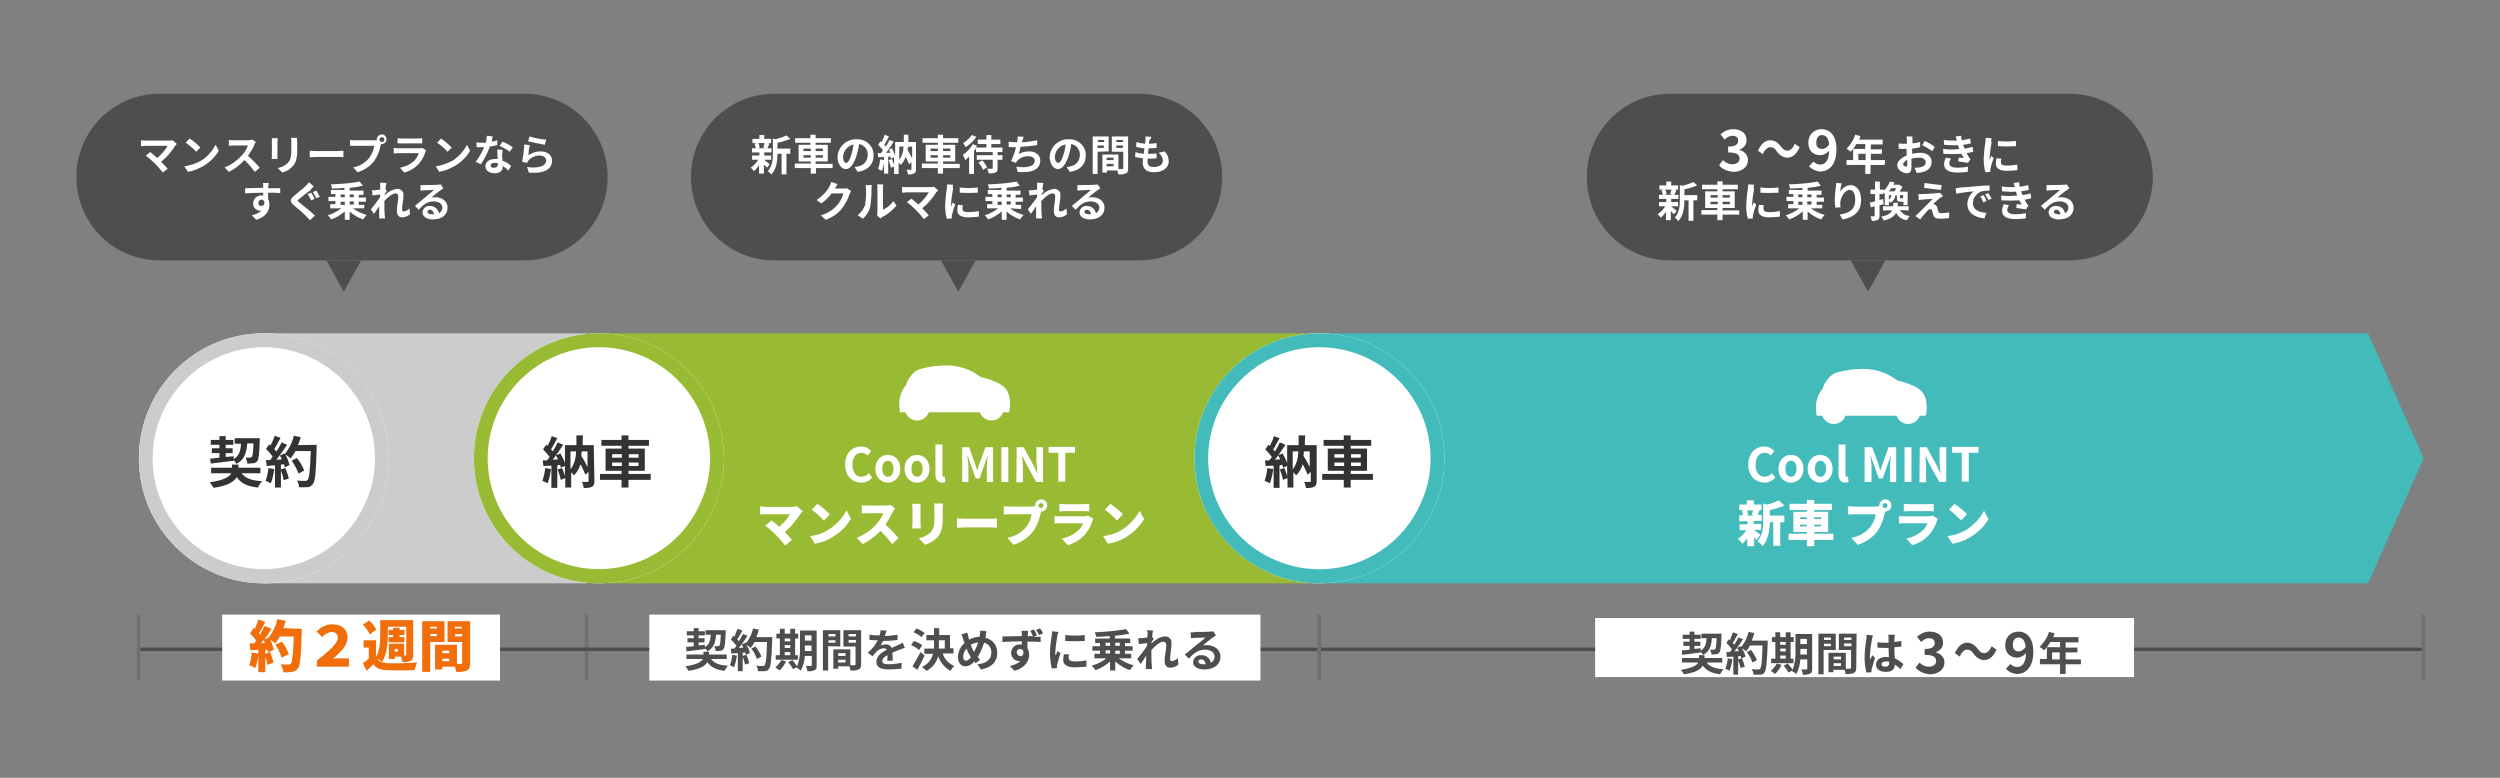 <?xml version="1.0" encoding="utf-8"?>
<!-- Generator: Adobe Illustrator 28.2.0, SVG Export Plug-In . SVG Version: 6.00 Build 0)  -->
<svg version="1.1" id="レイヤー_1" xmlns="http://www.w3.org/2000/svg" xmlns:xlink="http://www.w3.org/1999/xlink" x="0px"
	 y="0px" viewBox="0 0 720 224" style="enable-background:new 0 0 720 224;" xml:space="preserve">
<rect x="0" y="0" width="720" height="224" fill="#808080" stroke="none"/>
<style type="text/css">
	.st0{fill:#4E4E4E;}
	.st1{fill:#FFFFFF;}
	.st2{fill:#CCCCCC;}
	.st3{fill:#99BB33;}
	.st4{fill:#44BBBB;}
	.st5{fill:#333333;}
	.st6{fill:#707070;}
	.st7{fill:#F16E0B;}
	.st8{fill:none;}
</style>
<g transform="translate(-14 775)">
	<g transform="translate(349 841)">
		<path class="st0" d="M146-1589h115c13.3,0,24,10.7,24,24s-10.7,24-24,24H146c-13.3,0-24-10.7-24-24S132.7-1589,146-1589z"/>
		<path class="st1" d="M200.2-1569.9v-1.8h2.1v1.8H200.2z M207.9-1569.9h-4.1v-1.8h3.2v-1.3h-3.2v-1.4h3.4v-1.4h-6.8
			c0.2-0.3,0.3-0.6,0.4-1l-1.5-0.4c-0.5,1.5-1.3,2.9-2.5,4c0.4,0.3,0.8,0.6,1.2,0.9c0.6-0.7,1.2-1.4,1.6-2.2h2.6v1.4h-3.5v3.2h-1.9
			v1.4h5.4v2.6h1.5v-2.6h4.1L207.9-1569.9z M215.8-1576.7h-1.7c0,0.4,0.1,0.7,0.1,1.1c0,0.2,0,0.6,0,1c-0.2,0-0.5,0-0.7,0
			c-0.6,0-1.1,0-1.7-0.1v1.5c0.6,0.1,1.1,0.1,1.7,0.1c0.2,0,0.4,0,0.6,0v1c0,0.3,0,0.6,0,0.9c-1.5,0.6-2.7,1.7-2.7,2.8
			c0,1.3,1.6,2.3,2.8,2.3c0.8,0,1.3-0.4,1.3-1.9c0-0.4,0-1.3,0-2.3c0.7-0.2,1.5-0.3,2.3-0.3c1,0,1.8,0.5,1.8,1.3
			c0,0.9-0.8,1.4-1.7,1.5c-0.5,0.1-1,0.1-1.5,0.1l0.6,1.5c0.5,0,1.1-0.1,1.6-0.2c1.9-0.5,2.7-1.5,2.7-3c0-1.7-1.5-2.6-3.3-2.6
			c-0.8,0-1.5,0.1-2.3,0.3v-0.4c0-0.3,0-0.7,0-1.1c0.8-0.1,1.6-0.2,2.3-0.4v-1.5c-0.7,0.2-1.5,0.3-2.2,0.4c0-0.3,0-0.6,0-0.9
			C215.7-1576,215.8-1576.5,215.8-1576.7z M219.3-1575.4l-0.7,1.2c1,0.5,2,1.1,2.9,1.7l0.7-1.2
			C221.3-1574.4,220.3-1575,219.3-1575.4L219.3-1575.4z M213.1-1568.7c0-0.4,0.5-0.9,1.2-1.3c0,0.6,0,1.2,0,1.5
			c0,0.4-0.2,0.5-0.4,0.5C213.6-1568,213-1568.4,213.1-1568.7L213.1-1568.7z M224.6-1573.1l0.1,1.4c1.7,0.1,3.5,0.1,5.2,0
			c0.2,0.4,0.4,0.8,0.7,1.2c-0.4,0-1-0.1-1.5-0.1l-0.1,1.1c0.9,0.1,2.2,0.3,2.8,0.4l0.7-1.1c-0.2-0.2-0.4-0.4-0.5-0.6
			c-0.2-0.3-0.4-0.7-0.6-1.1c0.6-0.1,1.3-0.2,1.9-0.4l-0.2-1.4c-0.8,0.2-1.5,0.4-2.3,0.5c-0.1-0.2-0.1-0.4-0.2-0.5s-0.1-0.4-0.2-0.6
			c0.7-0.1,1.5-0.2,2.2-0.4l-0.2-1.4c-0.8,0.2-1.6,0.4-2.4,0.5c-0.1-0.4-0.2-0.8-0.2-1.3l-1.6,0.2c0.1,0.4,0.3,0.8,0.4,1.2
			c-1.3,0-2.5,0-3.8-0.2l0.1,1.4c1.3,0.1,2.7,0.2,4,0.1c0.1,0.2,0.1,0.4,0.2,0.7c0,0.1,0.1,0.3,0.2,0.4
			C227.7-1572.9,226.1-1572.9,224.6-1573.1z M226.9-1570.3l-1.5-0.3c-0.3,0.6-0.5,1.3-0.5,1.9c0,1.7,1.5,2.4,3.9,2.4
			c1,0,2-0.1,2.9-0.2l0.1-1.5c-1,0.2-2,0.3-3,0.3c-1.6,0-2.4-0.4-2.4-1.2C226.4-1569.5,226.6-1569.9,226.9-1570.3L226.9-1570.3z
			 M240.4-1575.4v1.5c1.7,0.1,3.4,0.1,5.2,0v-1.5C243.9-1575.2,242.1-1575.2,240.4-1575.4z M241.4-1570.3l-1.4-0.1
			c-0.1,0.5-0.2,1-0.2,1.6c0,1.2,1,2,3.1,2c1,0,2.1-0.1,3.1-0.2v-1.6c-1,0.2-2,0.3-3,0.3c-1.2,0-1.7-0.3-1.7-0.9
			C241.2-1569.6,241.3-1569.9,241.4-1570.3z M238.6-1576.2l-1.7-0.1c0,0.4-0.1,0.8-0.1,1.2c-0.3,1.6-0.4,3.2-0.5,4.8
			c0,1.3,0.1,2.6,0.5,3.9l1.4-0.1c0-0.2,0-0.4,0-0.5c0-0.2,0-0.4,0.1-0.6c0.1-0.6,0.5-1.9,0.9-2.9l-0.7-0.6
			c-0.2,0.4-0.4,0.8-0.5,1.2c0-0.3,0-0.5,0-0.8c0.1-1.5,0.3-2.9,0.6-4.4C238.3-1575.3,238.5-1575.9,238.6-1576.2z M146.4-1561.4
			c-0.1,0.5-0.3,0.9-0.4,1.3l0.8,0.2h-2.4l0.6-0.2c-0.1-0.5-0.2-0.9-0.4-1.3H146.4z M146.3-1556.6h2v-1.2h-2v-0.9h2.1v-1.2h-1.2
			c0.2-0.4,0.4-0.8,0.6-1.4l-0.7-0.1h1.2v-1.2h-2v-1.1h-1.4v1.1h-2v1.2h1.3l-0.7,0.2c0.2,0.4,0.3,0.9,0.4,1.3h-1.1v1.2h2.1v0.9h-2.1
			v1.2h1.8c-0.6,0.9-1.3,1.7-2.2,2.3c0.3,0.3,0.7,0.6,0.9,1c0.6-0.5,1.1-1.1,1.5-1.7v2.4h1.4v-2.6c0.3,0.3,0.6,0.6,0.9,0.9l0.8-1
			C147.7-1555.4,146.7-1556.2,146.3-1556.6L146.3-1556.6z M153.8-1559.8h-3.7v-1.7c1.3-0.2,2.5-0.6,3.7-1.1l-1.1-1
			c-1,0.5-2,0.8-3.1,1.1l-0.8-0.2v4.2c0,1.7-0.1,3.7-1.5,5.2c0.4,0.2,0.8,0.6,1,1c1.6-1.6,1.8-4.2,1.8-6h1.2v5.9h1.4v-5.9h1.1
			L153.8-1559.8L153.8-1559.8z M157.6-1557.2v-0.7h2.1v0.7H157.6z M157.6-1559.8h2.1v0.7h-2.1V-1559.8z M163.2-1559.8v0.7h-2.1v-0.7
			H163.2z M163.2-1557.2h-2.1v-0.7h2.1V-1557.2z M165.9-1555.4h-4.8v-0.7h3.5v-4.8h-3.5v-0.6h4.4v-1.3h-4.4v-1h-1.5v1h-4.4v1.3h4.4
			v0.6h-3.5v4.8h3.5v0.6H155v1.3h4.6v1.6h1.5v-1.6h4.8L165.9-1555.4z M172-1562v1.5c1.7,0.1,3.4,0.1,5.2,0v-1.5
			C175.5-1561.8,173.7-1561.8,172-1562z M173-1556.9l-1.4-0.1c-0.1,0.5-0.2,1-0.2,1.6c0,1.2,1,2,3.1,2c1,0,2.1-0.1,3.1-0.2v-1.6
			c-1,0.2-2,0.3-3,0.3c-1.2,0-1.7-0.3-1.7-0.9C172.8-1556.2,172.9-1556.5,173-1556.9z M170.2-1562.8l-1.7-0.1c0,0.4-0.1,0.8-0.1,1.2
			c-0.3,1.6-0.4,3.2-0.5,4.8c0,1.3,0.1,2.6,0.5,3.9l1.4-0.1c0-0.2,0-0.4,0-0.5c0-0.2,0-0.4,0.1-0.6c0.1-0.6,0.5-1.9,0.9-2.9
			l-0.7-0.6c-0.2,0.4-0.4,0.8-0.5,1.2c0-0.3,0-0.5,0-0.8c0.1-1.5,0.3-2.9,0.6-4.4C169.9-1561.9,170.1-1562.5,170.2-1562.8z
			 M182.9-1557.9h1.2v0.9h-1.2V-1557.9z M182.9-1560h1.2v0.8h-1.2V-1560z M186.7-1560v0.8h-1.2v-0.8H186.7z M186.7-1557.1h-1.2v-0.9
			h1.2V-1557.1z M189.8-1555.8v-1.2h-1.6v-0.9h2.1v-1.2h-2.1v-0.8h1.4v-1.2h-4v-0.8c1.3-0.1,2.6-0.3,3.8-0.6l-0.9-1.2
			c-2.7,0.5-5.5,0.7-8.3,0.8c0.2,0.4,0.3,0.8,0.3,1.2c1.2,0,2.4-0.1,3.6-0.2v0.6h-3.9v1.2h1.3v0.8h-2v1.2h2v0.9H180v1.2h3.2
			c-1.2,0.9-2.5,1.6-3.9,2c0.4,0.4,0.7,0.8,1,1.2c1.4-0.5,2.7-1.3,3.9-2.3v2.4h1.4v-2.4c1.1,1,2.4,1.8,3.9,2.3
			c0.3-0.5,0.6-0.9,1-1.3c-1.4-0.4-2.8-1-3.9-1.9h3.2V-1555.8z M195.4-1563.2l-1.6-0.1c0,0.4,0,0.8-0.1,1.3
			c-0.2,1.3-0.3,2.6-0.3,3.8c0,0.7,0.1,1.3,0.2,2l1.5-0.1c-0.1-0.4-0.1-0.8-0.1-1.3c0.1-1.6,1.3-3.7,2.7-3.7c1,0,1.6,1,1.6,2.9
			c0,2.9-1.9,3.8-4.5,4.2l0.9,1.4c3.2-0.6,5.3-2.2,5.3-5.6c0-2.6-1.3-4.3-3-4.3c-1.3,0.1-2.4,0.8-3,1.9
			C195-1561.6,195.2-1562.4,195.4-1563.2z M211.1-1561.8c-0.1,0.3-0.3,0.6-0.5,0.9H209c0.3-0.3,0.5-0.6,0.7-0.9H211.1z M213.1-1559
			c0,0.1-0.1,0.1-0.2,0.1h-0.5c-0.2,0-0.2,0-0.2-0.2v-0.7h0.9V-1559z M209-1559.8h0.7c0,0.5-0.3,1-0.7,1.3V-1559.8z M207.3-1558.7
			l-1,0.3v-1.7h1.1v-0.5c0.1,0.1,0.3,0.3,0.4,0.4v3.3h1.2v-1.2c0.1,0.2,0.3,0.3,0.4,0.5c0.8-0.4,1.4-1.2,1.4-2.1h0.5v0.7
			c0,0.9,0.2,1.1,1.1,1.1h0.8v1h1.2v-3.9h-2.3c0.3-0.5,0.6-0.9,0.8-1.4l-0.9-0.6h-0.2h-1.5c0.1-0.2,0.2-0.4,0.3-0.7l-1.3-0.2
			c-0.4,1-1,1.9-1.8,2.6v-0.3h-1.1v-2.3H205v2.3h-1.3v1.3h1.3v2.1c-0.5,0.1-1,0.3-1.5,0.3l0.3,1.4c0.3-0.1,0.7-0.2,1.1-0.3v2.7
			c0,0.2-0.1,0.2-0.2,0.2c-0.3,0-0.7,0-1,0c0.2,0.4,0.3,0.9,0.4,1.3c0.6,0.1,1.1,0,1.7-0.3c0.4-0.2,0.5-0.6,0.5-1.2v-3
			c0.4-0.1,0.8-0.2,1.2-0.3L207.3-1558.7z M214.7-1555.4v-1.2h-3.2c0-0.3,0.1-0.6,0.1-1h-1.3c0,0.3,0,0.7-0.1,1h-2.9v1.2h2.6
			c-0.4,0.9-1.3,1.4-3.1,1.8c0.3,0.3,0.5,0.7,0.7,1.1c2-0.4,3-1.2,3.6-2.2c0.6,1.2,1.8,2,3.1,2.1c0.2-0.4,0.5-0.8,0.8-1.2
			c-1.2-0.1-2.2-0.7-2.8-1.7L214.7-1555.4L214.7-1555.4z M219.3-1563.3l-0.2,1.4c1.4,0.2,3.7,0.5,4.9,0.6l0.2-1.4
			C222.9-1562.8,220.6-1563.1,219.3-1563.3L219.3-1563.3z M224.6-1559.5l-0.9-1c-0.2,0.1-0.5,0.1-0.7,0.1c-1,0.1-3.7,0.3-4.3,0.3
			c-0.4,0-0.8,0-1.2,0l0.1,1.7c0.3,0,0.6-0.1,1-0.1c0.7-0.1,2.1-0.2,3-0.2c-1.1,1.2-3.6,3.6-4.2,4.2c-0.3,0.3-0.6,0.6-0.8,0.7l1.4,1
			c0.8-1.1,1.7-2,2.1-2.5c0.2-0.3,0.5-0.4,0.8-0.5c0.2,0,0.5,0.2,0.6,0.6c0.1,0.3,0.2,0.9,0.3,1.2c0.3,0.8,0.9,1,2.1,1
			c0.8,0,1.6-0.1,2.4-0.2l0.1-1.6c-0.8,0.1-1.6,0.2-2.4,0.2c-0.4,0.1-0.7-0.2-0.8-0.6c-0.1-0.3-0.2-0.8-0.3-1.1
			c-0.1-0.4-0.4-0.7-0.7-0.8c-0.1-0.1-0.3-0.1-0.5-0.1c0.3-0.3,1.4-1.3,2-1.8C224-1559.1,224.3-1559.3,224.6-1559.5L224.6-1559.5z
			 M228.2-1561.8l0.2,1.6c1.4-0.3,3.8-0.6,5-0.7c-1.1,0.9-1.8,2.3-1.8,3.7c0,2.6,2.4,3.9,4.9,4.1l0.6-1.6c-2-0.1-3.9-0.8-3.9-2.8
			c0-1.5,1.1-2.9,2.5-3.4c0.8-0.1,1.5-0.2,2.3-0.2v-1.5c-0.9,0-2.2,0.1-3.4,0.2c-2.2,0.2-4.2,0.4-5.2,0.4
			C229.1-1561.9,228.7-1561.8,228.2-1561.8L228.2-1561.8z M236.2-1559.8l-0.9,0.4c0.4,0.5,0.7,1.1,0.9,1.7l0.9-0.4
			C236.9-1558.8,236.6-1559.3,236.2-1559.8z M237.6-1560.4l-0.9,0.4c0.4,0.5,0.7,1.1,1,1.6l0.9-0.4
			C238.3-1559.3,237.9-1559.9,237.6-1560.4z M241.3-1559.7l0.1,1.4c1.7,0.1,3.5,0.1,5.2,0c0.2,0.4,0.4,0.8,0.7,1.2
			c-0.4,0-1-0.1-1.5-0.1l-0.1,1.1c0.9,0.1,2.2,0.3,2.8,0.4l0.7-1.1c-0.2-0.2-0.4-0.4-0.5-0.6c-0.2-0.3-0.4-0.7-0.6-1.1
			c0.6-0.1,1.3-0.2,1.9-0.4l-0.2-1.4c-0.8,0.2-1.5,0.4-2.3,0.5c-0.1-0.2-0.1-0.4-0.2-0.5s-0.1-0.4-0.2-0.6c0.7-0.1,1.5-0.2,2.2-0.4
			l-0.2-1.4c-0.8,0.2-1.6,0.4-2.4,0.5c-0.1-0.4-0.2-0.8-0.2-1.3l-1.6,0.2c0.1,0.4,0.3,0.8,0.4,1.2c-1.3,0-2.5,0-3.8-0.2l0.1,1.4
			c1.3,0.1,2.7,0.2,4,0.1c0.1,0.2,0.1,0.4,0.2,0.7c0,0.1,0.1,0.3,0.2,0.4C244.5-1559.5,242.9-1559.5,241.3-1559.7L241.3-1559.7z
			 M243.6-1556.9l-1.5-0.3c-0.3,0.6-0.5,1.3-0.5,1.9c0,1.7,1.5,2.4,3.9,2.4c1,0,2-0.1,2.9-0.2l0.1-1.5c-1,0.2-2,0.3-3,0.3
			c-1.6,0-2.4-0.4-2.4-1.2C243.1-1556.1,243.3-1556.5,243.6-1556.9L243.6-1556.9z M256.5-1555c0-0.3,0.3-0.6,0.7-0.6
			c0.6,0,1.1,0.5,1.2,1.3c-0.2,0-0.5,0-0.7,0C257-1554.3,256.5-1554.6,256.5-1555L256.5-1555z M254.4-1562.7v1.6
			c0.3,0,0.7-0.1,1-0.1c0.6,0,2.3-0.1,2.9-0.1c-0.6,0.5-1.8,1.5-2.5,2.1c-0.7,0.6-2.2,1.8-3,2.5l1.1,1.1c1.3-1.5,2.5-2.4,4.3-2.4
			c1.4,0,2.5,0.7,2.5,1.8c0,0.7-0.4,1.3-1,1.6c-0.2-1.3-1.3-2.1-2.6-2.1c-1.1-0.1-2.1,0.8-2.1,1.9l0,0c0,1.2,1.3,2,2.9,2
			c2.9,0,4.3-1.5,4.3-3.4c0-1.8-1.5-3-3.6-3c-0.4,0-0.8,0-1.1,0.1c0.8-0.6,2-1.7,2.7-2.1c0.3-0.2,0.6-0.4,0.8-0.6l-0.8-1.1
			c-0.3,0.1-0.6,0.1-0.9,0.1c-0.7,0.1-3.3,0.1-3.9,0.1C255.2-1562.7,254.8-1562.7,254.4-1562.7L254.4-1562.7z M160.1-1568.4l1.1-1.5
			c0.7,0.7,1.6,1.2,2.7,1.2c1.2,0,2.1-0.6,2.1-1.6c0-1.1-0.7-1.8-3.3-1.8v-1.7c2.2,0,2.9-0.7,2.9-1.7c0-0.9-0.6-1.4-1.6-1.4
			c-0.9,0-1.6,0.4-2.3,1.1l-1.2-1.5c1-0.9,2.2-1.5,3.6-1.5c2.3,0,3.9,1.1,3.9,3.2c0,1.3-0.7,2.1-2,2.7v0.1c1.4,0.4,2.4,1.4,2.4,2.9
			c0,2.1-1.9,3.4-4.2,3.4C162.2-1566.7,160.9-1567.4,160.1-1568.4z M174.8-1573.6c-0.8,0-1.6,0.8-2.1,2l-1.4-1c0.9-2,2.1-3,3.5-3
			c1.2,0,2.2,0.6,3.1,1.8c0.6,0.7,1,1.2,1.9,1.2c0.8,0,1.6-0.8,2.1-2l1.4,1c-0.9,2-2.1,3-3.5,3c-1.2,0-2.2-0.6-3.1-1.8
			C176.2-1573.2,175.8-1573.6,174.8-1573.6z M186-1568.1l1.3-1.4c0.4,0.5,1.2,0.9,1.9,0.9c1.4,0,2.5-1,2.6-4
			c-0.7,0.8-1.7,1.3-2.5,1.3c-2,0-3.5-1.2-3.5-3.6c0-2.4,1.7-3.9,3.8-3.9c2.3,0,4.3,1.7,4.3,5.8c0,4.5-2.2,6.4-4.7,6.4
			C187.8-1566.7,186.7-1567.4,186-1568.1z M189.8-1573.1c0.6,0,1.4-0.4,2-1.3c-0.2-2-1.1-2.7-2.1-2.7c-0.9,0-1.6,0.7-1.6,2.1
			C188-1573.7,188.7-1573.1,189.8-1573.1z"/>
		<path class="st0" d="M203-1532l-5-9h10L203-1532z"/>
	</g>
	<g transform="translate(-90 841)">
		<path class="st0" d="M150-1589h105c13.3,0,24,10.7,24,24s-10.7,24-24,24H150c-13.3,0-24-10.7-24-24S136.7-1589,150-1589z"/>
		<path class="st1" d="M154.9-1574.6l-1.2-1c-0.4,0.1-0.7,0.1-1.1,0.1H146c-0.5,0-0.9,0-1.4-0.1v1.7c0.3,0,0.9-0.1,1.4-0.1h6.3
			c-0.8,1.3-1.8,2.5-3,3.5c-0.8-0.7-1.5-1.3-2-1.7l-1.3,1c0.9,0.7,1.8,1.5,2.6,2.3s1.6,1.7,2.3,2.6l1.4-1.1c-0.5-0.6-1.2-1.3-1.9-2
			c1.6-1.3,3-2.9,4.1-4.7C154.7-1574.2,154.8-1574.4,154.9-1574.6z M158.6-1576.1l-1.1,1.2c1.1,0.8,2.1,1.6,3,2.6l1.2-1.2
			C160.8-1574.5,159.7-1575.4,158.6-1576.1z M157.1-1568.1l1,1.6c1.6-0.3,3.1-0.9,4.5-1.7c1.8-1.1,3.4-2.6,4.4-4.4l-0.9-1.7
			c-1,1.9-2.5,3.6-4.4,4.7C160.3-1568.9,158.7-1568.3,157.1-1568.1z M177.7-1575.1l-1-0.7c-0.4,0.1-0.8,0.2-1.2,0.2h-4.2
			c-0.5,0-0.9,0-1.4-0.1v1.7c0.3,0,0.9-0.1,1.4-0.1h4.1c-0.4,1.1-1,2.1-1.8,2.9c-1.4,1.5-3,2.7-4.9,3.4l1.2,1.3
			c1.7-0.8,3.2-2,4.5-3.4c1.1,1,2.1,2.2,3,3.4l1.4-1.2c-1-1.2-2.2-2.4-3.4-3.4c0.7-1,1.4-2.1,1.9-3.3
			C177.4-1574.7,177.5-1574.9,177.7-1575.1z M189.6-1576.3h-1.8c0.1,0.4,0.1,0.8,0.1,1.2v2.3c0,1.9-0.2,2.8-1,3.7
			c-0.8,0.8-1.8,1.3-2.9,1.5l1.3,1.3c1.1-0.3,2.1-0.9,2.9-1.7c0.9-1,1.4-2.1,1.4-4.7v-2.4C189.5-1575.6,189.5-1576,189.6-1576.3z
			 M184-1576.2h-1.7c0,0.3,0,0.6,0,0.9v4c0,0.4,0,0.8-0.1,1.1h1.7c0-0.3,0-0.7,0-1v-4.1C183.9-1575.7,184-1575.9,184-1576.2
			L184-1576.2z M193.2-1572.6v1.9c0.4,0,1.2-0.1,1.9-0.1h6.4c0.5,0,1.1,0,1.4,0.1v-1.9c-0.3,0-0.8,0.1-1.4,0.1h-6.4
			C194.5-1572.5,193.7-1572.5,193.2-1572.6L193.2-1572.6z M213.3-1575.8c0-0.4,0.3-0.7,0.7-0.7s0.7,0.3,0.7,0.7
			c0,0.4-0.3,0.7-0.7,0.7C213.6-1575.1,213.3-1575.4,213.3-1575.8z M212.5-1575.8c0,0.1,0,0.2,0,0.2c-0.2,0-0.5,0-0.7,0h-5.6
			c-0.5,0-1,0-1.4-0.1v1.7c0.3,0,0.9,0,1.4,0h5.6c-0.2,1.2-0.7,2.4-1.4,3.4c-1.2,1.5-2.8,2.5-4.7,2.8l1.3,1.4
			c1.9-0.6,3.6-1.7,4.8-3.3c0.9-1.3,1.5-2.8,1.8-4.4c0-0.1,0.1-0.2,0.1-0.4c0.1,0,0.1,0,0.2,0c0.8,0,1.4-0.6,1.4-1.4
			s-0.6-1.4-1.4-1.4C213.2-1577.2,212.5-1576.6,212.5-1575.8z M218.5-1576.2v1.5c0.3,0,0.9,0,1.2,0h4.6c0.4,0,1,0,1.3,0v-1.5
			c-0.4,0-0.9,0.1-1.3,0.1h-4.6C219.4-1576.1,218.9-1576.2,218.5-1576.2z M226.7-1572.7l-1.1-0.7c-0.3,0.1-0.6,0.1-0.9,0.1h-5.9
			c-0.4,0-0.9,0-1.4-0.1v1.6c0.5,0,1.1-0.1,1.4-0.1h5.8c-0.2,0.8-0.7,1.5-1.2,2.1c-1.1,1.1-2.6,1.8-4.2,2.1l1.2,1.4
			c1.6-0.4,3.1-1.3,4.3-2.6c0.8-1,1.4-2.1,1.8-3.3C226.5-1572.4,226.6-1572.6,226.7-1572.7L226.7-1572.7z M231-1576.1l-1.1,1.2
			c1.1,0.8,2.1,1.6,3,2.6l1.2-1.2C233.1-1574.5,232.1-1575.4,231-1576.1z M229.5-1568.1l1,1.6c1.6-0.3,3.1-0.9,4.5-1.7
			c1.8-1.1,3.4-2.6,4.4-4.4l-0.9-1.7c-1,1.9-2.5,3.6-4.4,4.7C232.6-1568.9,231.1-1568.3,229.5-1568.1z M245.9-1576.7l-1.7-0.2
			c0,0.7-0.1,1.3-0.3,2c-0.4,0-0.7,0-1.1,0c-0.5,0-1.1,0-1.6-0.1l0.1,1.4c0.5,0,1,0,1.5,0c0.2,0,0.4,0,0.6,0
			c-0.6,1.5-1.4,2.9-2.4,4.2l1.5,0.7c1.1-1.6,1.9-3.3,2.6-5.1c0.7-0.1,1.4-0.2,2.1-0.4v-1.4c-0.5,0.2-1.1,0.3-1.6,0.4
			C245.7-1575.7,245.8-1576.3,245.9-1576.7z M245.3-1568.4c0-0.4,0.4-0.7,1.1-0.7c0.3,0,0.7,0,1,0.1v0.2c0,0.7-0.3,1.1-1.1,1.1
			C245.7-1567.6,245.3-1567.9,245.3-1568.4L245.3-1568.4z M248.7-1572.9h-1.5c0,0.7,0.1,1.8,0.1,2.7c-0.3,0-0.5,0-0.8,0
			c-1.7,0-2.7,0.9-2.7,2.1c0,1.3,1.2,2,2.7,2c1.7,0,2.3-0.9,2.3-2v-0.1c0.6,0.4,1.1,0.8,1.6,1.3l0.8-1.3c-0.7-0.7-1.6-1.2-2.5-1.5
			c0-0.6-0.1-1.2-0.1-1.5C248.7-1571.9,248.7-1572.4,248.7-1572.9L248.7-1572.9z M250.8-1572.3l0.9-1.3c-0.9-0.6-1.9-1.2-3-1.6
			l-0.8,1.2C248.9-1573.5,249.9-1573,250.8-1572.3L250.8-1572.3z M256.5-1576.7l-0.4,1.4c0.9,0.2,3.6,0.8,4.8,1l0.4-1.5
			C259.7-1575.9,258.1-1576.2,256.5-1576.7z M256.6-1574.2l-1.6-0.2c-0.1,1.7-0.3,3.4-0.6,5l1.4,0.3c0.1-0.3,0.3-0.5,0.4-0.7
			c0.8-0.9,2.1-1.5,3.3-1.4c1,0,1.8,0.6,1.8,1.4c0,1.5-1.9,2.4-5.5,1.9l0.5,1.6c5,0.4,6.7-1.3,6.7-3.4c0-1.5-1.2-2.7-3.3-2.7
			c-1.3,0-2.5,0.4-3.5,1.1C256.2-1572.1,256.4-1573.6,256.6-1574.2z M181.4-1563.3h-1.7c0.1,0.3,0.1,0.7,0.1,1c0,0.1,0,0.2,0,0.4
			c-1.6,0-3.8,0.1-5.2,0.1v1.5c1.5-0.1,3.3-0.2,5.2-0.2c0,0.3,0,0.5,0,0.8c-0.2,0-0.3,0-0.5,0c-1.2-0.1-2.3,0.9-2.4,2.1v0.1
			c-0.1,1.2,0.9,2.2,2,2.2l0,0c0.2,0,0.4,0,0.5-0.1c-0.8,0.7-1.8,1.2-2.9,1.4l1.3,1.3c2.9-0.8,3.8-2.8,3.8-4.4
			c0-0.6-0.1-1.1-0.4-1.6c0-0.5,0-1.2,0-1.8c1.6,0,2.7,0,3.5,0.1v-1.4c-0.6,0-2.3,0-3.5,0c0-0.1,0-0.3,0-0.4
			C181.3-1562.4,181.4-1563.1,181.4-1563.3z M178.4-1557.5c0-0.5,0.3-0.9,0.8-1h0.1c0.3,0,0.6,0.2,0.8,0.4c0.2,1.1-0.3,1.4-0.8,1.4
			C178.8-1556.6,178.4-1557,178.4-1557.5L178.4-1557.5L178.4-1557.5z M193.6-1560.5l-1,0.4c0.4,0.6,0.7,1.2,1,1.8l1-0.4
			C194.4-1559.2,194-1560.1,193.6-1560.5L193.6-1560.5z M195.1-1561.1l-1,0.4c0.4,0.6,0.7,1.2,1,1.8l1-0.4
			C195.9-1559.8,195.4-1560.7,195.1-1561.1z M194.4-1562.3l-1.4-1.2c-0.3,0.4-0.6,0.7-0.9,1c-0.8,0.8-2.5,2.1-3.4,2.9
			c-1.2,1-1.3,1.6-0.1,2.7c1.1,0.9,2.9,2.4,3.6,3.2c0.3,0.4,0.7,0.7,1.1,1.1l1.4-1.3c-1.2-1.2-3.5-3-4.4-3.7c-0.7-0.6-0.7-0.7,0-1.2
			c0.8-0.7,2.4-1.9,3.2-2.5C193.6-1561.7,194-1562,194.4-1562.3z M202.1-1557.9h1.2v0.9h-1.2V-1557.9z M202.1-1560h1.2v0.8h-1.2
			V-1560z M205.9-1560v0.8h-1.2v-0.8H205.9z M205.9-1557.1h-1.2v-0.9h1.2V-1557.1z M208.9-1555.8v-1.2h-1.6v-0.9h2.1v-1.2h-2.1v-0.8
			h1.4v-1.2h-4v-0.8c1.3-0.1,2.6-0.3,3.8-0.6l-0.9-1.2c-2.7,0.5-5.5,0.7-8.3,0.8c0.2,0.4,0.3,0.8,0.3,1.2c1.2,0,2.4-0.1,3.6-0.2v0.6
			h-3.9v1.2h1.3v0.8h-2v1.2h2v0.9h-1.5v1.2h3.2c-1.2,0.9-2.5,1.6-3.9,2c0.4,0.4,0.7,0.8,1,1.2c1.4-0.5,2.7-1.3,3.9-2.3v2.4h1.4v-2.4
			c1.1,1,2.4,1.8,3.9,2.3c0.3-0.5,0.6-0.9,1-1.3c-1.4-0.4-2.8-1-3.9-1.9h3.2V-1555.8z M213.5-1562.3c0,0.1,0,0.5,0,0.9
			c-0.5,0.1-1,0.1-1.4,0.2c-0.3,0-0.7,0-1,0l0.2,1.5c0.7-0.1,1.6-0.2,2.2-0.3c0,0.3,0,0.6-0.1,0.9c-0.7,1-1.9,2.6-2.6,3.4l0.9,1.3
			c0.4-0.6,1-1.4,1.5-2.2c0,1,0,1.7,0,2.6c0,0.2,0,0.6,0,0.9h1.7c0-0.3-0.1-0.7-0.1-0.9c-0.1-1.1-0.1-2.1-0.1-3.1c0-0.3,0-0.6,0-1
			c1-1.1,2.3-2.2,3.2-2.2c0.5,0,0.8,0.3,0.8,0.9c0,1.1-0.4,2.9-0.4,4.2c0,1.2,0.6,1.8,1.5,1.8c0.8,0,1.6-0.3,2.3-0.9l-0.2-1.7
			c-0.4,0.5-1,0.8-1.6,0.9c-0.3,0-0.5-0.2-0.5-0.5c0-1.2,0.4-3,0.4-4.2c0.1-0.9-0.6-1.7-1.6-1.8c-0.1,0-0.2,0-0.3,0
			c-1.3,0.2-2.5,0.8-3.5,1.8c0-0.1,0-0.2,0-0.3c0.2-0.3,0.4-0.7,0.6-0.9l-0.4-0.6c0.1-0.7,0.2-1.4,0.3-1.7l-1.8-0.1
			C213.5-1563,213.5-1562.6,213.5-1562.3z M227.1-1555c0-0.3,0.3-0.6,0.7-0.6c0.6,0,1.1,0.5,1.2,1.3c-0.2,0-0.5,0-0.7,0
			C227.6-1554.3,227.1-1554.6,227.1-1555z M225.1-1562.7v1.6c0.3,0,0.7-0.1,1-0.1c0.6,0,2.3-0.1,2.9-0.1c-0.6,0.5-1.8,1.5-2.5,2.1
			s-2.2,1.8-3,2.5l1.1,1.1c1.3-1.5,2.5-2.4,4.3-2.4c1.4,0,2.5,0.7,2.5,1.8c0,0.7-0.4,1.3-1,1.6c-0.2-1.2-1.3-2.1-2.6-2.1
			c-1.1-0.1-2.1,0.8-2.1,1.9l0,0c0,1.2,1.3,2,2.9,2c2.9,0,4.3-1.5,4.3-3.4c0-1.8-1.5-3-3.6-3c-0.4,0-0.8,0-1.1,0.1
			c0.8-0.6,2-1.7,2.7-2.1c0.3-0.2,0.6-0.4,0.8-0.6l-0.8-1.1c-0.3,0.1-0.6,0.1-0.9,0.1c-0.7,0.1-3.3,0.1-3.9,0.1
			C225.8-1562.7,225.4-1562.7,225.1-1562.7z"/>
		<path class="st0" d="M203-1532l-5-9h10L203-1532z"/>
	</g>
	<g transform="translate(87 841)">
		<path class="st0" d="M150-1589h105c13.3,0,24,10.7,24,24s-10.7,24-24,24H150c-13.3,0-24-10.7-24-24S136.7-1589,150-1589z"/>
		<path class="st1" d="M147.2-1574.8c-0.1,0.5-0.3,0.9-0.4,1.3l0.8,0.2h-2.4l0.6-0.2c-0.1-0.5-0.2-0.9-0.4-1.3H147.2z M147.1-1570h2
			v-1.2h-2v-0.9h2.1v-1.2H148c0.2-0.4,0.4-0.8,0.6-1.4l-0.7-0.1h1.2v-1.2h-2v-1.1h-1.4v1.1h-2v1.2h1.3l-0.7,0.2
			c0.2,0.4,0.3,0.9,0.4,1.3h-1.1v1.2h2.1v0.9h-2.1v1.2h1.8c-0.6,0.9-1.3,1.7-2.2,2.3c0.4,0.3,0.7,0.6,0.9,1c0.6-0.5,1.1-1.1,1.5-1.7
			v2.4h1.4v-2.6c0.3,0.3,0.6,0.6,0.9,0.9l0.8-1C148.5-1568.8,147.5-1569.6,147.1-1570L147.1-1570z M154.6-1573.2h-3.7v-1.7
			c1.3-0.2,2.5-0.6,3.7-1.1l-1.1-1c-1,0.5-2,0.8-3.1,1.1l-0.8-0.2v4.2c0,1.7-0.1,3.7-1.5,5.2c0.4,0.2,0.8,0.6,1,1
			c1.6-1.6,1.8-4.2,1.8-6h1.2v5.9h1.4v-5.9h1.1L154.6-1573.2L154.6-1573.2z M158.4-1570.6v-0.7h2.1v0.7H158.4z M158.4-1573.2h2.1
			v0.7h-2.1V-1573.2z M164-1573.2v0.7h-2.1v-0.7H164z M164-1570.6h-2.1v-0.7h2.1V-1570.6z M166.7-1568.8h-4.8v-0.7h3.5v-4.8h-3.5
			v-0.6h4.4v-1.3h-4.4v-1h-1.5v1H156v1.3h4.4v0.6H157v4.8h3.5v0.6h-4.6v1.3h4.6v1.6h1.5v-1.6h4.8v-1.2H166.7z M178.6-1571.2
			c0.1-2.5-1.9-4.6-4.5-4.7c-0.1,0-0.3,0-0.4,0c-2.9-0.1-5.4,2.2-5.5,5.1c0,2,1.1,3.5,2.4,3.5c1.3,0,2.3-1.5,3.1-3.9
			c0.3-1.1,0.6-2.2,0.7-3.3c1.5,0.2,2.6,1.6,2.5,3.2c0,1.6-1.2,3-2.7,3.2c-0.4,0.1-0.7,0.2-1.1,0.2l0.9,1.4
			C177-1566.9,178.6-1568.7,178.6-1571.2z M169.8-1570.9c0.1-1.7,1.4-3.1,3-3.5c-0.1,1-0.3,2-0.6,2.9c-0.5,1.6-1,2.4-1.5,2.4
			S169.8-1569.7,169.8-1570.9z M180.5-1570.1c-0.1,1-0.3,1.9-0.6,2.8c0.4,0.1,0.7,0.3,1.1,0.5c0.4-1,0.6-2,0.7-3.1L180.5-1570.1z
			 M189.7-1573.8v3.4c-0.4-0.8-0.9-1.6-1.3-2.4c0-0.3,0.1-0.6,0.1-0.9L189.7-1573.8L189.7-1573.8z M186-1573.8h1.2
			c0,1.4-0.4,2.7-1.2,3.9V-1573.8z M191-1575.1h-2.4c0-0.7,0-1.4,0-2.1h-1.3c0,0.7,0,1.4,0,2.1h-2.5v3.9c-0.2-0.7-0.6-1.4-0.9-2.1
			l-0.9,0.4c0.1,0.3,0.3,0.6,0.4,0.9h-1.2c0.8-1,1.6-2.2,2.2-3.2l-1.2-0.5c-0.3,0.7-0.7,1.3-1.1,1.9c-0.1-0.1-0.3-0.3-0.4-0.5
			c0.4-0.7,0.9-1.6,1.3-2.4l-1.2-0.5c-0.2,0.7-0.5,1.4-0.9,2.1c-0.1-0.1-0.2-0.2-0.3-0.2l-0.7,1c0.5,0.5,1,1,1.4,1.6
			c-0.2,0.3-0.4,0.5-0.6,0.8h-0.9l0.1,1.2l1.7-0.1v4.8h1.2v-4.9h0.6c0.1,0.2,0.1,0.4,0.2,0.6l0.9-0.4v2.2c-0.2-0.6-0.4-1.2-0.6-1.7
			l-1,0.3c0.3,0.7,0.5,1.5,0.7,2.2l0.9-0.3v2.1h1.3v-3.3c0.2,0.2,0.4,0.4,0.6,0.7c0.7-0.7,1.2-1.5,1.4-2.4c0.4,0.7,0.7,1.5,1,2.2
			l0.7-0.6v2c0,0.2,0,0.2-0.2,0.2s-0.7,0-1.2,0c0.2,0.4,0.3,0.9,0.4,1.3c0.6,0.1,1.2,0,1.8-0.3c0.4-0.2,0.5-0.6,0.5-1.2v-7.8H191z
			 M195-1570.6v-0.7h2.1v0.7H195z M195-1573.2h2.1v0.7H195V-1573.2z M200.7-1573.2v0.7h-2.1v-0.7H200.7z M200.7-1570.6h-2.1v-0.7
			h2.1V-1570.6z M203.4-1568.8h-4.8v-0.7h3.5v-4.8h-3.5v-0.6h4.4v-1.3h-4.4v-1h-1.5v1h-4.4v1.3h4.4v0.6h-3.5v4.8h3.5v0.6h-4.6v1.3
			h4.6v1.6h1.5v-1.6h4.8V-1568.8z M206.9-1577.1c-0.7,0.9-1.5,1.7-2.5,2.3c0.3,0.4,0.5,0.8,0.7,1.2c1.2-0.8,2.3-1.8,3.1-3
			L206.9-1577.1z M208.8-1569.2c0.5,0.6,1,1.3,1.3,2.1l1.2-0.7c-0.4-0.7-0.8-1.4-1.4-2L208.8-1569.2z M215.7-1572.2v-1.3h-3.2v-1
			h2.6v-1.3h-2.6v-1.3h-1.4v1.3h-2.5v1.3h2.5v1h-3c0.1-0.2,0.2-0.4,0.3-0.5l-1.2-0.5c-0.7,1.2-1.7,2.3-2.9,3.1
			c0.3,0.5,0.5,1,0.7,1.5c0.4-0.3,0.7-0.6,1.1-1v5h1.4v-6.6c0.2-0.3,0.4-0.5,0.6-0.8v1.1h4.8v0.9h-4.6v1.3h4.6v2.4
			c0,0.2-0.1,0.2-0.2,0.2c-0.2,0-0.9,0-1.4,0c0.2,0.4,0.4,0.9,0.4,1.3c0.7,0.1,1.4,0,2-0.2c0.5-0.2,0.6-0.6,0.6-1.3v-2.4h1.4v-1.3
			h-1.4v-0.9L215.7-1572.2L215.7-1572.2z M221.8-1576.6l-1.7-0.1c0,0.4,0,0.8-0.1,1.2c0,0.1,0,0.3-0.1,0.5c-0.8,0-1.6-0.1-2.4-0.2
			v1.5c0.6,0.1,1.3,0.1,2.1,0.1c-0.3,1.4-0.8,2.7-1.4,4l1.4,0.5c0.1-0.2,0.2-0.4,0.3-0.5c0.8-0.9,2.1-1.5,3.3-1.4
			c1.2,0,1.8,0.6,1.8,1.3c0,1.8-2.7,2.1-5.3,1.7l0.4,1.5c3.9,0.4,6.5-0.6,6.5-3.3c0-1.5-1.3-2.6-3.2-2.6c-1,0-2.1,0.2-3,0.8
			c0.2-0.6,0.4-1.4,0.5-2.1c1.6-0.1,3.5-0.3,4.8-0.5v-1.4c-1.5,0.3-2.9,0.5-4.4,0.6c0-0.1,0-0.3,0.1-0.4
			C221.6-1575.7,221.6-1576.1,221.8-1576.6L221.8-1576.6z M239.7-1571.2c0.1-2.5-1.9-4.6-4.5-4.7c-0.1,0-0.3,0-0.4,0
			c-2.9-0.1-5.4,2.2-5.5,5.1c0,2,1.1,3.5,2.4,3.5c1.3,0,2.3-1.5,3.1-3.9c0.3-1.1,0.6-2.2,0.7-3.3c1.5,0.2,2.6,1.6,2.5,3.2
			c0,1.6-1.2,3-2.7,3.2c-0.4,0.1-0.7,0.2-1.1,0.2l0.9,1.4C238.1-1566.9,239.7-1568.7,239.7-1571.2L239.7-1571.2z M230.8-1570.9
			c0.1-1.7,1.4-3.2,3.1-3.5c-0.1,1-0.3,2-0.6,2.9c-0.5,1.6-1,2.4-1.5,2.4S230.8-1569.7,230.8-1570.9L230.8-1570.9z M245-1575.7v0.6
			h-1.8v-0.6H245z M243.1-1573.4v-0.7h1.8v0.7H243.1z M246.3-1572.4v-4.3h-4.6v10.8h1.4v-6.4L246.3-1572.4z M248.5-1573.4v-0.7h1.9
			v0.7H248.5z M250.4-1575.7v0.6h-1.9v-0.6H250.4z M245.7-1568.1v-0.7h2v0.7H245.7z M247.7-1569.9h-2v-0.7h2V-1569.9z M251.9-1576.7
			h-4.7v4.4h3.3v4.7c0,0.2-0.1,0.3-0.3,0.3s-0.6,0-1.1,0v-4.2h-4l0,0h-0.6v5.2h1.3v-0.6h3c0.1,0.4,0.2,0.7,0.3,1.1
			c0.7,0.1,1.5,0,2.2-0.3c0.5-0.2,0.6-0.6,0.6-1.4V-1576.7z M258.6-1576.6l-1.7-0.1c0,0.4,0,0.7,0,1.1c0,0.3-0.1,0.6-0.1,1
			c-0.8-0.1-1.7-0.2-2.5-0.5l-0.1,1.4c0.8,0.2,1.6,0.4,2.4,0.4c-0.1,0.5-0.1,1.1-0.2,1.6c-0.8-0.1-1.6-0.2-2.4-0.5l-0.1,1.4
			c0.8,0.2,1.5,0.3,2.3,0.4c0,0.5-0.1,0.9-0.1,1.2c0,2,1.3,2.8,3.2,2.8c2.6,0,4.3-1.3,4.3-3.1c0-1.1-0.4-2.1-1.2-2.9l-1.7,0.4
			c0.7,0.6,1.2,1.4,1.2,2.3c0,1-0.9,1.8-2.6,1.8c-1.2,0-1.8-0.5-1.8-1.5c0-0.2,0-0.5,0-0.9h0.5c0.8,0,1.5,0,2.1-0.1v-1.4
			c-0.8,0.1-1.6,0.1-2.4,0.1h-0.1c0.1-0.5,0.1-1.1,0.2-1.6c0.8,0,1.6,0,2.3-0.1v-1.4c-0.7,0.1-1.5,0.2-2.2,0.2
			c0-0.4,0.1-0.7,0.1-0.9C258.4-1575.9,258.5-1576.3,258.6-1576.6z M168.2-1563l-1.8-0.6c-0.1,0.4-0.3,0.9-0.5,1.3
			c-0.9,1.6-2.2,2.9-3.7,3.9l1.3,1c1.2-0.8,2.2-1.8,3-2.9h3.4c-0.3,1.2-0.9,2.3-1.7,3.3c-1.3,1.5-3,2.5-4.8,3l1.4,1.3
			c1.9-0.7,3.6-1.8,4.8-3.4c0.9-1.2,1.6-2.6,2.1-4c0.1-0.3,0.2-0.6,0.4-0.9l-1.2-0.8c-0.3,0.1-0.7,0.1-1,0.1h-2.4c0,0,0,0,0-0.1
			C167.6-1562,168-1562.5,168.2-1563z M179.6-1553.9l1,0.8c0.2-0.1,0.3-0.3,0.5-0.4c1.6-0.8,2.9-1.9,4.1-3.3l-0.9-1.3
			c-0.8,1.1-1.8,2-3,2.5v-6.3c0-0.3,0-0.7,0.1-1h-1.8c0.1,0.3,0.1,0.7,0.1,1v7C179.7-1554.5,179.7-1554.2,179.6-1553.9L179.6-1553.9
			z M174-1554l1.5,1c1-0.9,1.8-2.1,2.1-3.4c0.3-1.7,0.4-3.4,0.4-5.2c0-0.4,0-0.7,0.1-1.1h-1.8c0.1,0.4,0.1,0.7,0.1,1.1
			c0.1,1.6,0,3.2-0.3,4.8C175.7-1555.8,175-1554.8,174-1554L174-1554z M197.2-1561.2l-1.2-1c-0.4,0.1-0.7,0.1-1.1,0.1h-6.7
			c-0.5,0-0.9,0-1.4-0.1v1.7c0.3,0,0.9-0.1,1.4-0.1h6.3c-0.8,1.3-1.8,2.5-3,3.5c-0.8-0.7-1.5-1.3-2-1.7l-1.3,1
			c0.9,0.7,1.8,1.5,2.6,2.3s1.6,1.7,2.3,2.6l1.4-1.1c-0.5-0.6-1.2-1.3-1.9-2c1.6-1.3,3-2.9,4.1-4.7
			C196.9-1560.8,197.1-1561,197.2-1561.2z M203.4-1562v1.5c1.7,0.1,3.4,0.1,5.2,0v-1.5C206.8-1561.8,205.1-1561.8,203.4-1562z
			 M204.3-1556.9l-1.4-0.1c-0.1,0.5-0.2,1-0.2,1.6c0,1.2,1,2,3.1,2c1,0,2.1-0.1,3.1-0.2v-1.6c-1,0.2-2,0.3-3,0.3
			c-1.2,0-1.7-0.3-1.7-0.9C204.2-1556.2,204.2-1556.5,204.3-1556.9z M201.5-1562.8l-1.7-0.1c0,0.4-0.1,0.8-0.1,1.2
			c-0.3,1.6-0.4,3.2-0.5,4.8c0,1.3,0.1,2.6,0.5,3.9l1.4-0.1c0-0.2,0-0.4,0-0.5c0-0.2,0-0.4,0.1-0.6c0.1-0.6,0.5-1.9,0.9-2.9
			l-0.7-0.6c-0.2,0.4-0.4,0.8-0.5,1.2c0-0.3,0-0.5,0-0.8c0.1-1.5,0.3-2.9,0.6-4.4C201.3-1561.9,201.4-1562.5,201.5-1562.8z
			 M214.3-1557.9h1.2v0.9h-1.2V-1557.9z M214.3-1560h1.2v0.8h-1.2V-1560z M218.1-1560v0.8h-1.2v-0.8H218.1z M218.1-1557.1h-1.2v-0.9
			h1.2V-1557.1z M221.1-1555.8v-1.2h-1.6v-0.9h2.1v-1.2h-2.1v-0.8h1.4v-1.2h-4v-0.8c1.3-0.1,2.6-0.3,3.8-0.6l-0.9-1.2
			c-2.7,0.5-5.5,0.7-8.3,0.8c0.2,0.4,0.3,0.8,0.3,1.2c1.2,0,2.4-0.1,3.6-0.2v0.6h-3.9v1.2h1.3v0.8h-2v1.2h2v0.9h-1.5v1.2h3.2
			c-1.2,0.9-2.5,1.6-3.9,2c0.4,0.4,0.7,0.8,1,1.2c1.4-0.5,2.7-1.3,3.9-2.3v2.4h1.4v-2.4c1.1,1,2.4,1.8,3.9,2.3
			c0.3-0.5,0.6-0.9,1-1.3c-1.4-0.4-2.8-1-3.9-1.9L221.1-1555.8z M225.7-1562.3c0,0.1,0,0.5,0,0.9c-0.5,0.1-1,0.1-1.4,0.2
			c-0.3,0-0.7,0-1,0l0.2,1.5c0.7-0.1,1.6-0.2,2.2-0.3c0,0.3,0,0.6-0.1,0.9c-0.7,1-1.9,2.6-2.6,3.4l0.9,1.3c0.4-0.6,1-1.4,1.5-2.2
			c0,1,0,1.7,0,2.6c0,0.2,0,0.6,0,0.9h1.7c0-0.3-0.1-0.7-0.1-0.9c-0.1-1.1-0.1-2.1-0.1-3.1c0-0.3,0-0.6,0-1c1-1.1,2.3-2.2,3.2-2.2
			c0.5,0,0.8,0.3,0.8,0.9c0,1.1-0.4,2.9-0.4,4.2c0,1.2,0.6,1.8,1.5,1.8c0.8,0,1.6-0.3,2.3-0.9l-0.2-1.7c-0.4,0.5-1,0.8-1.6,0.9
			c-0.3,0-0.5-0.2-0.5-0.5c0-1.2,0.4-3,0.4-4.2c0.1-0.9-0.6-1.7-1.6-1.8c-0.1,0-0.2,0-0.3,0c-1.3,0.2-2.5,0.8-3.5,1.8
			c0-0.1,0-0.2,0-0.3c0.2-0.3,0.4-0.7,0.6-0.9l-0.4-0.6c0.1-0.7,0.2-1.4,0.3-1.7l-1.8-0.1C225.7-1563,225.7-1562.6,225.7-1562.3z
			 M239.3-1555c0-0.3,0.3-0.6,0.7-0.6c0.6,0,1.1,0.5,1.2,1.3c-0.2,0-0.5,0-0.7,0C239.8-1554.3,239.3-1554.6,239.3-1555L239.3-1555z
			 M237.3-1562.7v1.6c0.3,0,0.7-0.1,1-0.1c0.6,0,2.3-0.1,2.9-0.1c-0.6,0.5-1.8,1.5-2.5,2.1s-2.2,1.8-3,2.5l1.1,1.1
			c1.3-1.5,2.5-2.4,4.3-2.4c1.4,0,2.5,0.7,2.5,1.8c0,0.7-0.4,1.3-1,1.6c-0.2-1.2-1.3-2.1-2.6-2.1c-1.1-0.1-2.1,0.8-2.1,1.9l0,0
			c0,1.2,1.3,2,2.9,2c2.9,0,4.3-1.5,4.3-3.4c0-1.8-1.5-3-3.6-3c-0.4,0-0.8,0-1.1,0.1c0.8-0.6,2-1.7,2.7-2.1c0.3-0.2,0.6-0.4,0.8-0.6
			l-0.8-1.1c-0.3,0.1-0.6,0.1-0.9,0.1c-0.7,0.1-3.3,0.1-3.9,0.1C238-1562.7,237.7-1562.7,237.3-1562.7L237.3-1562.7z"/>
		<path class="st0" d="M203-1532l-5-9h10L203-1532z"/>
	</g>
	<rect x="90" y="-679" class="st2" width="93" height="72"/>
	<rect x="189" y="-679" class="st3" width="205" height="72"/>
	<rect x="394" y="-679" class="st4" width="302" height="72"/>
	<path class="st1" d="M126-643L126-643c0,19.9-16.1,36-36,36l0,0c-19.9,0-36-16.1-36-36l0,0c0-19.9,16.1-36,36-36l0,0
		C109.9-679,126-662.9,126-643z"/>
	<path class="st2" d="M122-643c0-17.7-14.4-32-32-32c-12.9,0-24.4,7.7-29.5,19.5c-6.9,16.3,0.7,35.1,17,41.9s35.1-0.7,41.9-17l0,0
		C121.2-634.5,122-638.7,122-643 M126-643c0,19.9-16.1,36-36,36s-36-16.1-36-36s16.1-36,36-36S126-662.9,126-643z"/>
	<path class="st1" d="M222.5-643L222.5-643c0,19.9-16.1,36-36,36l0,0c-19.9,0-36-16.1-36-36l0,0c0-19.9,16.1-36,36-36l0,0
		C206.4-679,222.5-662.9,222.5-643z"/>
	<path class="st3" d="M218.5-643c0-17.7-14.4-32-32-32c-12.9,0-24.4,7.7-29.5,19.5c-6.9,16.3,0.7,35.1,17,41.9s35.1-0.7,41.9-17l0,0
		C217.7-634.5,218.5-638.7,218.5-643 M222.5-643c0,19.9-16.1,36-36,36s-36-16.1-36-36s16.1-36,36-36S222.5-662.9,222.5-643z"/>
	<path class="st5" d="M74.7-641.5c1.8-0.2,4.3-0.5,6.6-0.8v-0.2c0.3,0.3,0.6,0.7,0.8,1.1c2.3-1.2,2.9-3.2,3.1-5.9H87
		c-0.1,2.6-0.2,3.6-0.5,3.9c-0.1,0.1-0.3,0.2-0.5,0.2s-0.8,0-1.3,0c0.3,0.5,0.5,1.1,0.5,1.7c0.6,0,1.2,0,1.8-0.1
		c0.4,0,0.9-0.3,1.1-0.6c0.4-0.5,0.6-2.1,0.7-5.9c0-0.2,0-0.7,0-0.7h-7.2v1.6h1.8c-0.1,2-0.5,3.5-2.1,4.4v-0.8l-2.3,0.2v-1.1h2v-1.4
		h-2v-1h2.2v-1.4H79v-1.1h-1.8v1.1h-2.5v1.4h2.5v1H75v1.4h2.2v1.3c-1,0.1-2,0.2-2.7,0.3L74.7-641.5z M89-638.7v-1.6h-6.3v-0.9h-1.9
		v0.9h-6v1.6h5.8c-0.5,1-2.1,2-6.2,2.6c0.4,0.5,0.8,1,1.1,1.6c4.1-0.6,5.9-1.8,6.7-3.1c1.2,1.8,3,2.7,6.1,3c0.3-0.7,0.7-1.3,1.2-1.8
		c-3-0.2-4.8-0.8-5.9-2.3H89z M91.3-640.2c-0.1,1.3-0.4,2.5-0.8,3.7c0.5,0.2,1,0.4,1.5,0.7c0.5-1.3,0.8-2.7,1-4.1L91.3-640.2z
		 M94.8-639.8c0.4,1,0.7,2,0.9,3.1l1.5-0.5c-0.3-1-0.6-2-1-3L94.8-639.8z M99.8-646.8c0.3-0.7,0.6-1.5,0.8-2.3l-2-0.4
		c-0.4,2-1.4,3.8-2.6,5.3l-0.1-0.2l-1.3,0.6c0.2,0.3,0.4,0.7,0.6,1.1l-1.6,0.1c1.1-1.4,2.1-2.8,3.1-4.3l-1.6-0.7
		c-0.4,0.9-0.9,1.8-1.5,2.6c-0.2-0.2-0.4-0.4-0.6-0.7c0.6-0.9,1.2-2.1,1.8-3.2l-1.7-0.6c-0.3,1-0.7,1.9-1.2,2.8l-0.4-0.3l-0.9,1.3
		c0.7,0.7,1.4,1.4,1.9,2.2c-0.2,0.4-0.5,0.7-0.7,1h-1.2l0.2,1.7l2.4-0.2v6.4h1.7v-6.6l0.9-0.1c0.1,0.3,0.2,0.6,0.2,0.9l1.4-0.7
		c-0.3-1-0.7-2.1-1.2-3c0.5,0.3,1,0.7,1.5,1.1c0.5-0.6,1-1.3,1.4-2.1h4.4c-0.2,5.5-0.4,7.8-0.9,8.3c-0.2,0.2-0.4,0.3-0.7,0.3
		c-0.4,0-1.3,0-2.4-0.1c0.4,0.6,0.6,1.2,0.6,1.9c0.8,0.1,1.7,0,2.5,0c0.6,0,1.2-0.4,1.5-0.9c0.7-0.8,0.9-3.4,1.1-10.4
		c0-0.2,0-0.9,0-0.9L99.8-646.8z M101.6-639.5c-0.5-1.3-1.2-2.5-2.1-3.6l-1.5,0.8c0.8,1.1,1.5,2.4,2,3.7L101.6-639.5z"/>
	<path class="st5" d="M171-640.2c-0.1,1.3-0.4,2.5-0.8,3.7c0.5,0.2,1,0.4,1.5,0.7c0.5-1.3,0.8-2.7,1-4.1L171-640.2z M183.2-645v4.5
		c-0.5-1-1.1-2.2-1.8-3.2c0.1-0.4,0.1-0.8,0.1-1.3H183.2z M178.3-645h1.6c0,1.9-0.5,3.7-1.6,5.2V-645z M185-646.8h-3.2
		c0-0.9,0-1.8,0.1-2.8H180c0,1,0,1.9,0,2.8h-3.3v5.2c-0.3-1-0.8-1.9-1.3-2.8l-1.3,0.5c0.2,0.4,0.4,0.8,0.6,1.2l-1.5,0.1
		c1-1.3,2.1-2.9,3-4.3l-1.6-0.7c-0.4,0.9-0.9,1.8-1.4,2.6c-0.2-0.2-0.3-0.4-0.5-0.6c0.6-0.9,1.2-2.1,1.8-3.2l-1.6-0.6
		c-0.3,1-0.7,1.9-1.2,2.8c-0.1-0.1-0.3-0.2-0.4-0.3l-0.9,1.3c0.7,0.7,1.3,1.4,1.9,2.2c-0.3,0.4-0.5,0.7-0.8,1h-1.2l0.2,1.6l2.3-0.1
		v6.4h1.7v-6.5l0.8-0.1c0.1,0.3,0.2,0.5,0.2,0.8l1.2-0.5v2.9c-0.2-0.8-0.5-1.6-0.8-2.3l-1.3,0.4c0.4,1,0.7,2,0.9,3l1.3-0.5v2.7h1.7
		v-4.4c0.3,0.3,0.5,0.6,0.8,0.9c0.9-0.9,1.5-2,1.9-3.2c0.5,1,1,2,1.4,3l0.9-0.8v2.6c0,0.2-0.1,0.3-0.3,0.3s-1,0-1.6,0
		c0.3,0.5,0.4,1.1,0.5,1.7c0.8,0.1,1.6,0,2.4-0.3c0.5-0.3,0.7-0.8,0.7-1.6L185-646.8z M190.3-640.8v-1h2.8v1H190.3z M190.3-644.2
		h2.8v1h-2.8V-644.2z M197.9-644.2v1h-2.8v-1H197.9z M197.9-640.8h-2.8v-1h2.8V-640.8z M201.4-638.5H195v-0.9h4.7v-6.4H195v-0.8h5.9
		v-1.7H195v-1.3h-2v1.3h-5.8v1.7h5.8v0.8h-4.6v6.4h4.6v0.9h-6.2v1.7h6.2v2.2h2v-2.2h6.4V-638.5z"/>
	<path class="st1" d="M430-643L430-643c0,19.9-16.1,36-36,36l0,0c-19.9,0-36-16.1-36-36l0,0c0-19.9,16.1-36,36-36l0,0
		C413.9-679,430-662.9,430-643z"/>
	<path class="st4" d="M426-643c0-17.7-14.4-32-32-32c-12.9,0-24.4,7.7-29.5,19.5c-6.9,16.3,0.7,35.1,17,41.9
		c16.3,6.9,35.1-0.7,41.9-17l0,0C425.2-634.5,426-638.7,426-643 M430-643c0,19.9-16.1,36-36,36s-36-16.1-36-36s16.1-36,36-36
		S430-662.9,430-643z"/>
	<path class="st5" d="M379-640.2c-0.1,1.3-0.4,2.5-0.8,3.7c0.5,0.2,1,0.4,1.5,0.7c0.5-1.3,0.8-2.7,1-4.1L379-640.2z M391.2-645v4.5
		c-0.5-1-1.1-2.2-1.8-3.2c0.1-0.4,0.1-0.8,0.1-1.3H391.2z M386.3-645h1.6c0,1.9-0.5,3.7-1.6,5.2V-645z M393-646.8h-3.2
		c0-0.9,0-1.8,0.1-2.8H388c0,1,0,1.9,0,2.8h-3.3v5.2c-0.3-1-0.8-1.9-1.3-2.8l-1.3,0.5c0.2,0.4,0.4,0.8,0.6,1.2l-1.5,0.1
		c1-1.3,2.1-2.9,3-4.3l-1.6-0.7c-0.4,0.9-0.9,1.8-1.4,2.6c-0.2-0.2-0.3-0.4-0.5-0.6c0.6-0.9,1.2-2.1,1.8-3.2l-1.6-0.6
		c-0.3,1-0.7,1.9-1.2,2.8c-0.1-0.1-0.3-0.2-0.4-0.3l-0.9,1.3c0.7,0.7,1.3,1.4,1.9,2.2c-0.3,0.4-0.5,0.7-0.8,1h-1.2l0.2,1.6l2.3-0.1
		v6.4h1.7v-6.5l0.8-0.1c0.1,0.3,0.2,0.5,0.2,0.8l1.2-0.5v2.9c-0.2-0.8-0.5-1.6-0.8-2.3l-1.3,0.4c0.4,1,0.7,2,0.9,3l1.3-0.5v2.7h1.7
		v-4.4c0.3,0.3,0.5,0.6,0.8,0.9c0.9-0.9,1.5-2,1.9-3.2c0.5,1,1,2,1.4,3l0.9-0.8v2.6c0,0.2-0.1,0.3-0.3,0.3c-0.2,0-1,0-1.6,0
		c0.3,0.5,0.4,1.1,0.5,1.7c0.8,0.1,1.6,0,2.4-0.3c0.5-0.3,0.7-0.8,0.7-1.6v-10.4H393z M398.3-640.8v-1h2.8v1H398.3z M398.3-644.2
		h2.8v1h-2.8V-644.2z M405.9-644.2v1h-2.8v-1H405.9z M405.9-640.8h-2.8v-1h2.8V-640.8z M409.4-638.5H403v-0.9h4.7v-6.4H403v-0.8h5.9
		v-1.7H403v-1.3h-2v1.3h-5.8v1.7h5.8v0.8h-4.6v6.4h4.6v0.9h-6.2v1.7h6.2v2.2h2v-2.2h6.4V-638.5z"/>
	<path class="st3" d="M345-623L345-623z"/>
	<path class="st4" d="M712-643l-16,36v-72L712-643z"/>
	<g transform="translate(423.451 3897)">
		<path class="st0" d="M-29.5-4484.5h-211v-1h211V-4484.5z"/>
		<path class="st6" d="M-29-4476h-1v-19h1V-4476z"/>
		<path class="st6" d="M-240-4476h-1v-19h1V-4476z"/>
	</g>
	<g transform="translate(294.451 3897)">
		<path class="st0" d="M-110.5-4484.5h-130v-1h130V-4484.5z"/>
		<path class="st6" d="M-33-4476h-1v-19h1V-4476z"/>
		<path class="st6" d="M-240-4476h-1v-19h1V-4476z"/>
	</g>
	<g transform="translate(634.451 3897)">
		<path class="st0" d="M77.5-4484.5h-318v-1h318V-4484.5z"/>
		<path class="st6" d="M78-4476h-1v-19h1V-4476z"/>
		<path class="st6" d="M-240-4476h-1v-19h1V-4476z"/>
	</g>
	<rect x="201" y="-598" class="st1" width="176" height="19"/>
	<rect x="473.4" y="-597" class="st1" width="155.2" height="17"/>
	<path class="st0" d="M211.7-587.4c1.5-0.2,3.5-0.4,5.4-0.7v-0.2c0.3,0.3,0.5,0.6,0.6,0.9c1.9-1,2.4-2.6,2.5-4.8h1.4
		c-0.1,2.1-0.2,2.9-0.4,3.1c-0.1,0.1-0.2,0.2-0.4,0.2s-0.6,0-1.1,0c0.2,0.4,0.4,0.9,0.4,1.4c0.5,0,1,0,1.4-0.1
		c0.4,0,0.7-0.2,0.9-0.5c0.3-0.4,0.5-1.7,0.6-4.8c0-0.2,0-0.6,0-0.6h-5.8v1.3h1.5c-0.1,1.6-0.4,2.8-1.7,3.6v-0.7l-1.8,0.2v-0.9h1.7
		v-1.2h-1.7v-0.8h1.8v-1.2h-1.8v-0.9h-1.4v0.9h-2v1.2h2v0.8H212v1.2h1.8v1.1c-0.8,0.1-1.6,0.2-2.2,0.2L211.7-587.4z M223.3-585.2
		v-1.3h-5.1v-0.8h-1.6v0.8h-4.9v1.3h4.7c-0.4,0.8-1.7,1.6-5,2.1c0.3,0.4,0.6,0.8,0.9,1.3c3.3-0.5,4.8-1.4,5.4-2.5
		c1,1.4,2.5,2.2,5,2.5c0.2-0.5,0.6-1,0.9-1.5c-2.4-0.1-3.9-0.7-4.8-1.9L223.3-585.2L223.3-585.2z M224.9-586.4c-0.1,1-0.3,2.1-0.7,3
		c0.4,0.2,0.8,0.3,1.2,0.6c0.4-1.1,0.7-2.2,0.8-3.4L224.9-586.4z M227.8-586.1c0.3,0.8,0.6,1.6,0.8,2.5l1.2-0.4
		c-0.2-0.8-0.5-1.7-0.8-2.4L227.8-586.1z M231.9-591.8c0.3-0.6,0.5-1.2,0.6-1.9l-1.6-0.3c-0.4,1.6-1.1,3.1-2.1,4.3l-0.1-0.2
		l-1.1,0.5c0.2,0.3,0.3,0.6,0.5,0.9l-1.3,0.1c0.9-1.1,1.7-2.3,2.5-3.5l-1.3-0.5c-0.4,0.7-0.8,1.4-1.2,2.1c-0.1-0.2-0.3-0.4-0.5-0.5
		c0.5-0.7,1-1.7,1.5-2.6l-1.4-0.5c-0.3,0.8-0.6,1.5-0.9,2.3l-0.3-0.3l-0.7,1.1c0.6,0.5,1.1,1.1,1.6,1.8c-0.2,0.3-0.4,0.6-0.6,0.8h-1
		l0.1,1.4l1.9-0.1v5.2h1.4v-5.3l0.7-0.1c0.1,0.2,0.1,0.5,0.2,0.7l1.2-0.5c-0.2-0.9-0.6-1.7-1-2.4c0.4,0.3,0.8,0.5,1.2,0.9
		c0.4-0.5,0.8-1.1,1.1-1.7h3.6c-0.1,4.4-0.3,6.3-0.7,6.7c-0.1,0.2-0.3,0.2-0.5,0.2c-0.4,0-1.1,0-1.9-0.1c0.3,0.5,0.5,1,0.5,1.6
		c0.7,0,1.4,0,2,0c0.5,0,1-0.3,1.2-0.7c0.5-0.7,0.7-2.7,0.9-8.4c0-0.2,0-0.7,0-0.7h-4.5V-591.8z M233.3-585.9c-0.4-1-1-2-1.7-2.9
		l-1.2,0.6c0.7,0.9,1.2,1.9,1.6,3L233.3-585.9z M240-587.2h1.6v0.9H240V-587.2z M241.6-591.1v0.8H240v-0.8H241.6z M240-589.2h1.6
		v0.8H240V-589.2z M243.8-586.3H243v-4.8h0.9v-1.4H243v-1.4h-1.4v1.4H240v-1.4h-1.4v1.4h-1v1.4h1v4.8h-1.2v1.3h6.4V-586.3z
		 M239-584.9c-0.4,0.8-1,1.5-1.7,2.1c0.4,0.3,0.9,0.6,1.2,0.9c0.8-0.7,1.4-1.6,1.9-2.6L239-584.9z M245.8-587.5c0-0.4,0-0.8,0-1.1
		v-0.5h1.9v1.6H245.8z M247.7-592v1.5h-1.9v-1.5H247.7z M249.2-593.4h-4.8v4.8c0.1,1.9-0.2,3.7-0.8,5.5c-0.4-0.6-0.9-1.2-1.4-1.8
		l-1.2,0.6c0.5,0.6,1,1.3,1.4,2l1.1-0.6c0,0.1-0.1,0.1-0.1,0.2c0.5,0.2,0.9,0.5,1.2,0.9c0.7-1.3,1.1-2.8,1.2-4.3h2v2.6
		c0,0.2-0.1,0.3-0.3,0.3s-0.8,0-1.4,0c0.2,0.5,0.4,1,0.4,1.5c0.7,0.1,1.4,0,2.1-0.3c0.5-0.2,0.6-0.6,0.6-1.4V-593.4z M254.6-592.4
		v0.7h-2v-0.7H254.6z M252.6-589.9v-0.7h2v0.7H252.6z M256-588.8v-4.7h-5v11.6h1.5v-7L256-588.8z M258.4-589.9v-0.8h2.1v0.8H258.4z
		 M260.5-592.4v0.7h-2.1v-0.7H260.5z M255.4-584.2v-0.8h2.1v0.8H255.4z M257.5-586.1h-2.1v-0.8h2.1V-586.1z M262-593.5h-5.1v4.7h3.5
		v5.1c0,0.2-0.1,0.3-0.3,0.3c-0.2,0-0.6,0-1.2,0v-4.6h-4.4l0,0H254v5.6h1.4v-0.7h3.2c0.2,0.4,0.3,0.8,0.3,1.2c0.8,0.1,1.6,0,2.4-0.3
		c0.5-0.2,0.7-0.7,0.7-1.5V-593.5z M269.3-593.4l-1.7-0.1c0,0.5-0.1,1-0.3,1.5h-0.6c-0.8,0-1.5-0.1-2.3-0.2v1.5
		c0.7,0.1,1.7,0.1,2.2,0.1h0.2c-0.7,1.4-1.7,2.6-2.9,3.6l1.4,1c0.4-0.5,0.8-1,1.2-1.4c0.5-0.5,1.3-0.9,2-0.9c0.4,0,0.7,0.1,0.9,0.4
		c-1.5,0.8-3,1.8-3,3.5s1.5,2.2,3.5,2.2c1.2,0,2.5-0.1,3.7-0.2l0.1-1.7c-1.2,0.2-2.5,0.4-3.7,0.4c-1.3,0-1.9-0.2-1.9-0.9
		s0.5-1.2,1.5-1.7c0,0.6,0,1.2-0.1,1.6h1.6c0-0.6,0-1.6-0.1-2.3c0.8-0.4,1.5-0.7,2.1-0.9c0.4-0.2,1.1-0.4,1.5-0.5l-0.6-1.5
		c-0.5,0.2-0.9,0.5-1.4,0.7s-1.1,0.5-1.8,0.8c-0.3-0.7-1-1.1-1.7-1c-0.5,0-1,0.1-1.5,0.3c0.3-0.4,0.5-0.9,0.7-1.3
		c1.4,0,2.8-0.1,4.2-0.3v-1.5c-1.2,0.2-2.4,0.3-3.7,0.4C269.1-592.6,269.2-593,269.3-593.4L269.3-593.4z M280.3-592.7
		c-0.7-0.5-1.5-1-2.4-1.3l-0.8,1.1c0.8,0.3,1.6,0.8,2.3,1.4L280.3-592.7z M279.6-589.2c-0.7-0.5-1.5-0.9-2.4-1.2l-0.8,1.2
		c0.8,0.3,1.6,0.8,2.3,1.4L279.6-589.2z M279.1-587.2c-0.7,1.4-1.5,2.8-2.3,4.1l1.4,1c0.7-1.3,1.5-2.8,2.1-4.1L279.1-587.2z
		 M284.5-590.6h1.6v2.4h-1.7c0-0.4,0-0.8,0-1.3v-1.1H284.5z M288.6-586.8v-1.5h-1v-3.8h-3.1v-2H283v2h-2.2v1.5h2.2v1.1
		c0,0.4,0,0.9,0,1.3h-2.8v1.5h2.5c-0.4,1.7-1.6,3.1-3.2,3.8c0.5,0.3,0.9,0.7,1.3,1.1c1.7-0.8,2.9-2.4,3.4-4.2
		c0.6,1.8,1.9,3.3,3.5,4.2c0.3-0.5,0.7-1,1.1-1.4c-1.6-0.7-2.8-2-3.3-3.6L288.6-586.8L288.6-586.8z M298.1-593.2l-1.8-0.2
		c0,0.4,0,0.8-0.1,1.2c0,0.2-0.1,0.4-0.1,0.6c-1,0-2,0.3-3,0.8c-0.1-0.3-0.2-0.5-0.2-0.8c-0.1-0.4-0.2-0.8-0.3-1.2l-1.7,0.5
		c0.2,0.4,0.4,0.9,0.5,1.4c0.1,0.4,0.2,0.7,0.4,1.1c-1.2,1-1.9,2.5-1.9,4.1c0,1.7,1,2.6,2.1,2.6c1,0,2-0.6,2.6-1.4
		c0.1,0.2,0.3,0.3,0.4,0.5l1.3-1c-0.3-0.2-0.5-0.5-0.7-0.8c0.8-1.3,1.4-2.7,1.8-4.1c1.3,0.3,2.2,1.5,2.1,2.9c0,1.6-1.1,3.1-4,3.3
		l1,1.5c2.7-0.4,4.7-2,4.7-4.7c0.1-2.1-1.3-4-3.4-4.4c0-0.2,0.1-0.3,0.1-0.5C297.9-592.2,298-592.8,298.1-593.2L298.1-593.2z
		 M291.4-585.8c0-0.9,0.4-1.8,1-2.4c0.3,0.9,0.7,1.7,1.2,2.5c-0.5,0.6-1,1-1.4,1C291.6-584.8,291.4-585.2,291.4-585.8z M293.6-589.3
		c0.6-0.4,1.4-0.6,2.1-0.7c-0.3,1-0.7,1.9-1.2,2.8C294.2-587.9,293.8-588.6,293.6-589.3z M306.8-587.1c0-0.5,0.4-1,0.9-1h0.1
		c0.3,0,0.7,0.2,0.9,0.5c0.2,1.1-0.3,1.6-0.8,1.6C307.3-586.1,306.9-586.5,306.8-587.1L306.8-587.1z M311.8-593.7l-1.1,0.4
		c0.3,0.5,0.6,1,0.8,1.5H310c0-0.2,0-0.3,0-0.4c0-0.2,0.1-0.9,0.1-1.1h-1.9c0,0.2,0.1,0.6,0.1,1.1c0,0.1,0,0.3,0,0.4
		c-1.8,0-4.1,0.1-5.6,0.1v1.6c1.6-0.1,3.6-0.2,5.6-0.2c0,0.3,0,0.6,0,0.9c-0.2,0-0.3,0-0.5,0c-1.4-0.1-2.5,1-2.6,2.3v0.1
		c0,1.3,0.9,2.3,2.2,2.4l0,0c0.2,0,0.4,0,0.6-0.1c-0.9,0.8-2,1.3-3.2,1.5l1.4,1.4c3.2-0.9,4.2-3,4.2-4.7c0-0.6-0.2-1.3-0.5-1.8
		c0-0.6,0-1.3,0-1.9c1.8,0,3,0,3.8,0.1v-1.5c-0.4,0-1.1,0-2,0l0.9-0.4C312.4-592.7,312.1-593.2,311.8-593.7z M313.5-594l-1.1,0.4
		c0.3,0.5,0.6,1,0.9,1.5l1.1-0.5C314.2-593.1,313.9-593.6,313.5-594z M320.8-592.1v1.7c1.9,0.1,3.7,0.1,5.6,0v-1.7
		C324.6-591.9,322.7-591.9,320.8-592.1z M321.9-586.5l-1.5-0.1c-0.1,0.6-0.2,1.1-0.2,1.7c0,1.3,1.1,2.1,3.3,2.1
		c1.1,0,2.2-0.1,3.4-0.2v-1.8c-1.1,0.2-2.2,0.3-3.3,0.3c-1.3,0-1.8-0.4-1.8-0.9C321.7-585.8,321.8-586.2,321.9-586.5z M318.8-593
		l-1.8-0.2c0,0.4-0.1,0.9-0.1,1.3c-0.3,1.7-0.5,3.4-0.5,5.1c0,1.4,0.2,2.9,0.5,4.3l1.5-0.1c0-0.2,0-0.4,0-0.5c0-0.2,0-0.4,0.1-0.6
		c0.1-0.7,0.6-2.1,0.9-3.2l-0.8-0.6c-0.2,0.4-0.4,0.9-0.6,1.3c0-0.3-0.1-0.6-0.1-0.8c0.1-1.6,0.3-3.2,0.6-4.8
		C318.5-592,318.7-592.7,318.8-593z M332.4-587.7h1.3v0.9h-1.3V-587.7z M332.4-589.9h1.3v0.9h-1.3V-589.9z M336.5-589.9v0.9h-1.3
		v-0.9H336.5z M336.5-586.7h-1.3v-0.9h1.3V-586.7z M339.8-585.4v-1.3H338v-0.9h2.2v-1.3H338v-0.9h1.5v-1.3h-4.4v-0.8
		c1.4-0.1,2.8-0.3,4.2-0.6l-1-1.3c-3,0.5-6,0.8-9,0.9c0.2,0.4,0.3,0.9,0.4,1.3c1.3,0,2.6-0.1,3.9-0.2v0.7h-4.2v1.3h1.4v0.9h-2.2v1.3
		h2.2v0.9h-1.6v1.3h3.4c-1.2,1-2.7,1.7-4.2,2.1c0.4,0.4,0.8,0.8,1.1,1.3c1.5-0.5,3-1.4,4.2-2.5v2.6h1.5v-2.6c1.2,1.1,2.7,2,4.2,2.5
		c0.3-0.5,0.7-1,1.1-1.4c-1.6-0.4-3-1.1-4.3-2H339.8z M344.5-592.4c0,0.1,0,0.5-0.1,1c-0.6,0.1-1.1,0.1-1.5,0.2c-0.4,0-0.8,0-1.1,0
		l0.2,1.7c0.7-0.1,1.7-0.2,2.4-0.3c0,0.3,0,0.6-0.1,0.9c-0.7,1.1-2,2.8-2.8,3.7l1,1.4c0.5-0.6,1.1-1.6,1.6-2.4c0,1.1,0,1.8-0.1,2.9
		c0,0.2,0,0.7,0,1h1.8c0-0.3-0.1-0.8-0.1-1c-0.1-1.2-0.1-2.3-0.1-3.4c0-0.3,0-0.7,0-1.1c1.1-1.2,2.5-2.4,3.4-2.4
		c0.5,0,0.9,0.3,0.9,1c0,1.2-0.5,3.1-0.5,4.5c0,1.3,0.6,2,1.6,2c0.9,0,1.8-0.3,2.4-1l-0.2-1.8c-0.4,0.5-1,0.8-1.7,0.9
		c-0.3,0-0.5-0.2-0.5-0.6c0-1.3,0.4-3.2,0.4-4.6c0.1-1-0.7-1.9-1.7-1.9c-0.1,0-0.2,0-0.3,0c-1.3,0-2.8,1.1-3.8,2c0-0.1,0-0.2,0-0.3
		c0.2-0.3,0.5-0.8,0.7-1l-0.5-0.6c0.1-0.8,0.2-1.5,0.3-1.8l-1.9-0.1C344.5-593.2,344.6-592.8,344.5-592.4z M359.1-584.5
		c0-0.3,0.3-0.6,0.8-0.6c0.7,0,1.2,0.5,1.3,1.4c-0.3,0-0.5,0-0.8,0C359.6-583.7,359.1-584.1,359.1-584.5z M356.9-592.9l0.1,1.7
		c0.3,0,0.7-0.1,1.1-0.1c0.7,0,2.5-0.1,3.1-0.1c-0.6,0.6-2,1.7-2.7,2.2c-0.8,0.6-2.3,2-3.3,2.7l1.2,1.2c1.4-1.6,2.7-2.6,4.7-2.6
		c1.5,0,2.7,0.8,2.7,2c0,0.8-0.4,1.4-1.1,1.8c-0.2-1.4-1.4-2.3-2.8-2.2c-1.2-0.1-2.2,0.8-2.3,2l0,0c0,1.3,1.4,2.1,3.2,2.1
		c3.1,0,4.7-1.6,4.7-3.7c0-1.9-1.7-3.3-3.9-3.3c-0.4,0-0.8,0-1.2,0.1c0.8-0.7,2.2-1.8,2.9-2.3c0.3-0.2,0.6-0.4,0.9-0.6l-0.8-1.2
		c-0.3,0.1-0.7,0.1-1,0.1c-0.7,0.1-3.5,0.1-4.2,0.1C357.6-592.8,357.3-592.9,356.9-592.9z"/>
	<path class="st0" d="M498.4-586.4c1.5-0.2,3.5-0.4,5.4-0.7v-0.2c0.3,0.3,0.5,0.6,0.7,0.9c1.9-1,2.4-2.6,2.5-4.8h1.4
		c-0.1,2.1-0.2,2.9-0.4,3.1c-0.1,0.1-0.2,0.2-0.4,0.2s-0.6,0-1.1,0c0.2,0.4,0.4,0.9,0.4,1.4c0.5,0,1,0,1.4-0.1
		c0.4,0,0.7-0.2,0.9-0.5c0.3-0.4,0.5-1.7,0.6-4.8c0-0.2,0-0.6,0-0.6H504v1.3h1.5c-0.1,1.6-0.4,2.8-1.7,3.6v-0.7l-1.8,0.2v-0.9h1.7
		v-1.2H502v-0.8h1.8v-1.2H502v-0.9h-1.4v0.9h-2v1.2h2v0.8h-1.8v1.2h1.8v1.1c-0.8,0.1-1.6,0.2-2.2,0.2L498.4-586.4z M510-584.2v-1.3
		h-5.1v-0.8h-1.6v0.8h-4.9v1.3h4.7c-0.4,0.8-1.7,1.6-5,2.1c0.3,0.4,0.6,0.8,0.9,1.3c3.3-0.5,4.8-1.4,5.4-2.5c1,1.4,2.5,2.2,5,2.5
		c0.2-0.5,0.6-1,0.9-1.5c-2.4-0.1-3.9-0.7-4.8-1.9L510-584.2L510-584.2z M511.6-585.4c-0.1,1-0.3,2.1-0.7,3c0.4,0.2,0.8,0.3,1.2,0.6
		c0.4-1.1,0.7-2.2,0.8-3.4L511.6-585.4z M514.5-585.1c0.3,0.8,0.6,1.6,0.8,2.5l1.2-0.4c-0.2-0.8-0.5-1.7-0.8-2.4L514.5-585.1z
		 M518.6-590.8c0.3-0.6,0.5-1.2,0.6-1.9l-1.6-0.3c-0.4,1.6-1.1,3.1-2.1,4.3l-0.1-0.2l-1.1,0.5c0.2,0.3,0.3,0.6,0.5,0.9l-1.3,0.1
		c0.9-1.1,1.7-2.3,2.5-3.5l-1.3-0.5c-0.4,0.7-0.8,1.4-1.2,2.1c-0.1-0.2-0.3-0.4-0.5-0.5c0.5-0.7,1-1.7,1.5-2.6l-1.4-0.5
		c-0.3,0.8-0.6,1.5-0.9,2.3l-0.3-0.3l-0.7,1.1c0.6,0.5,1.1,1.1,1.6,1.8c-0.2,0.3-0.4,0.6-0.6,0.8h-1l0.1,1.4l1.9-0.1v5.2h1.4v-5.3
		l0.7-0.1c0.1,0.2,0.1,0.5,0.2,0.7l1.2-0.5c-0.2-0.9-0.6-1.7-1-2.4c0.4,0.3,0.8,0.5,1.2,0.9c0.4-0.5,0.8-1.1,1.1-1.7h3.6
		c-0.1,4.4-0.3,6.3-0.7,6.7c-0.1,0.2-0.3,0.2-0.5,0.2c-0.4,0-1.1,0-1.9-0.1c0.3,0.5,0.5,1,0.5,1.6c0.7,0,1.4,0,2,0
		c0.5,0,1-0.3,1.2-0.7c0.5-0.7,0.7-2.7,0.9-8.4c0-0.2,0-0.7,0-0.7h-4.5V-590.8z M520-584.9c-0.4-1-1-2-1.7-2.9l-1.2,0.6
		c0.7,0.9,1.2,1.9,1.6,3L520-584.9z M526.7-586.2h1.6v0.9h-1.6V-586.2z M528.3-590.1v0.8h-1.6v-0.8H528.3z M526.7-588.2h1.6v0.8
		h-1.6V-588.2z M530.5-585.3h-0.8v-4.8h0.9v-1.4h-0.9v-1.4h-1.4v1.4h-1.6v-1.4h-1.4v1.4h-1v1.4h1v4.8h-1.2v1.3h6.4V-585.3z
		 M525.7-583.9c-0.4,0.8-1,1.5-1.7,2.1c0.4,0.3,0.9,0.6,1.2,0.9c0.8-0.7,1.4-1.6,1.9-2.6L525.7-583.9z M532.5-586.5
		c0-0.4,0-0.8,0-1.1v-0.5h1.9v1.6H532.5z M534.4-591v1.5h-1.9v-1.5H534.4z M535.9-592.4h-4.8v4.8c0.1,1.9-0.2,3.7-0.8,5.5
		c-0.4-0.6-0.9-1.2-1.4-1.8l-1.2,0.6c0.5,0.6,1,1.3,1.4,2l1.1-0.6c0,0.1-0.1,0.1-0.1,0.2c0.5,0.2,0.9,0.5,1.2,0.9
		c0.7-1.3,1.1-2.8,1.2-4.3h2v2.6c0,0.2-0.1,0.3-0.3,0.3s-0.8,0-1.4,0c0.2,0.5,0.4,1,0.4,1.5c0.7,0.1,1.4,0,2.1-0.3
		c0.5-0.2,0.6-0.6,0.6-1.4V-592.4z M541.3-591.4v0.7h-2v-0.7H541.3z M539.3-588.9v-0.7h2v0.7H539.3z M542.7-587.8v-4.7h-5v11.7h1.5
		v-7H542.7z M545.1-588.9v-0.8h2.1v0.8H545.1z M547.2-591.4v0.7h-2.1v-0.7H547.2z M542.1-583.2v-0.8h2.1v0.8H542.1z M544.2-585.1
		h-2.1v-0.8h2.1V-585.1z M548.7-592.5h-5.1v4.7h3.5v5.1c0,0.2-0.1,0.3-0.3,0.3s-0.7,0-1.2,0v-4.6h-4.4l0,0h-0.6v5.6h1.4v-0.7h3.2
		c0.2,0.4,0.3,0.8,0.3,1.2c0.8,0.1,1.6,0,2.4-0.3c0.5-0.2,0.7-0.7,0.7-1.5L548.7-592.5L548.7-592.5z M555.9-583.7
		c0-0.5,0.5-0.8,1.2-0.8c0.4,0,0.7,0,1,0.1v0.2c0,0.8-0.3,1.2-1.1,1.2C556.4-582.9,555.9-583.2,555.9-583.7z M559.7-592.2h-1.9
		c0.1,0.3,0.1,0.6,0.1,0.9c0,0.3,0,0.8,0,1.4c-0.3,0-0.6,0-0.9,0c-0.8,0-1.5,0-2.3-0.1v1.5c0.8,0.1,1.5,0.1,2.3,0.1
		c0.3,0,0.6,0,0.9,0c0,0.9,0.1,1.9,0.1,2.7c-0.3,0-0.6-0.1-0.8-0.1c-1.8,0-2.9,0.9-2.9,2.2c0,1.4,1.1,2.1,2.9,2.1
		c1.8,0,2.5-0.9,2.5-2.1c0.6,0.4,1.1,0.8,1.6,1.3l0.9-1.4c-0.7-0.7-1.6-1.3-2.5-1.7c-0.1-0.9-0.1-1.9-0.1-3.2c0.7-0.1,1.4-0.1,2-0.2
		v-1.6c-0.7,0.1-1.3,0.2-2,0.3c0-0.6,0-1.1,0-1.3C559.7-591.6,559.7-591.9,559.7-592.2z M553.4-592l-1.8-0.2c0,0.4-0.1,0.9-0.1,1.3
		c-0.3,1.8-0.5,3.6-0.5,5.4c0,1.4,0.2,2.8,0.5,4.2l1.5-0.1c0-0.2,0-0.4,0-0.5c0-0.2,0-0.4,0.1-0.6c0.2-0.7,0.6-2,0.9-3.1l-0.8-0.7
		c-0.2,0.4-0.4,0.9-0.6,1.3c0-0.3-0.1-0.6-0.1-0.8c0.1-1.7,0.3-3.4,0.6-5C553.2-591.3,553.3-591.7,553.4-592z M605-585.1v-2h2.2v2
		H605z M613.3-585.1h-4.4v-2h3.4v-1.4h-3.4v-1.5h3.7v-1.5h-7.3c0.2-0.3,0.3-0.7,0.4-1.1l-1.6-0.4c-0.5,1.7-1.5,3.1-2.7,4.3
		c0.5,0.3,0.9,0.6,1.3,1c0.7-0.7,1.3-1.5,1.8-2.4h2.8v1.5h-3.8v3.4h-2v1.5h5.8v2.8h1.6v-2.8h4.4V-585.1z M565.7-582.7l1.1-1.5
		c0.7,0.7,1.6,1.2,2.7,1.2c1.2,0,2.1-0.6,2.1-1.6c0-1.1-0.7-1.8-3.3-1.8v-1.7c2.2,0,2.9-0.7,2.9-1.7c0-0.9-0.6-1.4-1.6-1.4
		c-0.9,0-1.6,0.4-2.3,1.1l-1.2-1.5c1-0.9,2.2-1.5,3.6-1.5c2.3,0,3.9,1.1,3.9,3.2c0,1.3-0.7,2.1-2,2.7v0.1c1.4,0.4,2.4,1.4,2.4,2.9
		c0,2.1-1.9,3.4-4.2,3.4C567.8-581,566.6-581.7,565.7-582.7z M580.5-587.9c-0.8,0-1.6,0.8-2.1,2l-1.4-1c0.9-2,2.1-3,3.5-3
		c1.2,0,2.2,0.6,3.1,1.8c0.6,0.7,1,1.2,1.9,1.2c0.8,0,1.6-0.8,2.1-2l1.4,1c-0.9,2-2.1,3-3.5,3c-1.2,0-2.2-0.6-3.1-1.8
		C581.9-587.5,581.4-587.9,580.5-587.9z M591.7-582.4l1.3-1.4c0.4,0.5,1.2,0.9,1.9,0.9c1.4,0,2.5-1,2.6-4c-0.7,0.8-1.7,1.3-2.5,1.3
		c-2,0-3.5-1.2-3.5-3.6c0-2.4,1.7-3.9,3.8-3.9c2.3,0,4.3,1.7,4.3,5.8c0,4.5-2.2,6.4-4.7,6.4C593.5-581,592.4-581.6,591.7-582.4z
		 M595.4-587.4c0.6,0,1.4-0.4,2-1.3c-0.2-2-1.1-2.7-2.1-2.7c-0.9,0-1.6,0.7-1.6,2.1C593.7-588,594.4-587.4,595.4-587.4z"/>
	<rect x="78" y="-598" class="st1" width="80" height="19"/>
	<path class="st7" d="M89.2-589.8c0.2-0.3,0.5-0.6,0.7-0.9c0.1,0.3,0.3,0.6,0.4,0.9H89.2z M95.6-594.1c0.3-0.7,0.5-1.4,0.7-2.1
		l-2.4-0.5c-0.4,1.9-1.3,3.7-2.5,5.3l-1.3,0.6c0.8-1,1.5-2.1,2.1-3.1l-2-0.8c-0.4,0.8-0.9,1.7-1.3,2.5c-0.1-0.1-0.2-0.3-0.3-0.4
		c0.6-0.9,1.2-2.1,1.8-3.3l-2-0.7c-0.3,0.9-0.6,1.8-1,2.7l-0.3-0.3l-1.1,1.6c0.7,0.7,1.3,1.4,1.8,2.1c-0.2,0.3-0.4,0.5-0.6,0.8h-1.3
		l0.2,2l2.3-0.2v1.1l-1.9-0.3c-0.1,1.3-0.3,2.5-0.7,3.7c0.6,0.2,1.2,0.5,1.7,0.8c0.5-1.2,0.8-2.5,0.9-3.8v5h2v-4.4
		c0.3,0.8,0.5,1.5,0.6,2.3l1.8-0.7c-0.3-1-0.6-2-1-3l-1.4,0.5v-1.2H91c0.1,0.3,0.1,0.6,0.2,0.8l1.7-0.8c-0.3-1-0.6-2-1.1-2.9
		c0.5,0.3,1,0.7,1.5,1.1c0.5-0.6,0.9-1.3,1.3-2h4c-0.2,5.1-0.4,7.3-0.8,7.8c-0.2,0.2-0.4,0.3-0.7,0.3c-0.4,0-1.3,0-2.3-0.1
		c0.4,0.7,0.7,1.5,0.8,2.3c0.8,0.1,1.7,0,2.5-0.1c0.7-0.1,1.3-0.4,1.7-1c0.7-0.9,0.9-3.5,1.1-10.4c0-0.3,0-1,0-1L95.6-594.1z
		 M97.2-586.6c-0.5-1.3-1.2-2.5-2-3.6l-1.9,0.9c0.8,1.1,1.4,2.4,1.8,3.7L97.2-586.6z M105.2-583h9.3v-2.4h-2.9
		c-0.6,0-1.2,0.1-1.7,0.1c2.3-2,4.2-3.8,4.2-6.1c0-2.5-1.9-3.8-4.4-3.8c-1.7,0-3.4,0.8-4.5,2.1l1.6,1.6c0.7-0.9,1.7-1.4,2.7-1.5
		c0.9-0.1,1.7,0.6,1.8,1.5v0.1c0,1.8-2.8,4.1-6,6.6L105.2-583L105.2-583z M122.4-593.7c-0.6-1-1.3-1.9-2.1-2.6l-1.8,1.2
		c0.8,0.8,1.5,1.8,2,2.8L122.4-593.7z M128.6-587.3h-0.9v-0.8h0.9V-587.3z M122.3-585.5c0.6,0.3,1.2,0.7,1.8,1.1
		c1.3-2.1,1.6-5.5,1.6-7.8v-2.3h5.3v8c0,0.2-0.1,0.3-0.3,0.3h-0.3v-3.4H126v4.4h1.7v-0.7h1.8c0.2,0.5,0.3,1,0.4,1.6
		c0.8,0.1,1.6,0,2.4-0.4c0.6-0.3,0.7-0.8,0.7-1.8v-9.9h-9.5v4.1c0,2-0.1,4.6-1.2,6.5v-4.8h-3.6v2.1h1.5v3.2
		c-0.6,0.5-1.2,0.9-1.7,1.3l1.1,2.2c0.8-0.7,1.3-1.3,1.9-1.9c0.9,1.2,2.2,1.7,4,1.7c2.1,0.1,5.7,0.1,7.9,0c0.2-0.7,0.4-1.5,0.7-2.2
		c-2.8,0.2-5.7,0.3-8.5,0.2c-1.5-0.1-2.5-0.5-3.1-1.5v0H122.3z M125.9-591.5v1.5h4.6v-1.5h-1.4v-0.6h1.4v-1.5h-1.4v-0.6h-1.9v0.6
		h-1.3v1.5h1.3v0.6H125.9z M141.4-584.6v-0.7h2v0.7H141.4z M143.4-587.6v0.7h-2v-0.7H143.4z M137.9-591.8v-0.6h1.9v0.6H137.9z
		 M145.1-591.7v-0.7h2v0.7H145.1z M139.8-594.5v0.5h-1.9v-0.5H139.8z M147-594.5v0.5h-2v-0.5H147z M142-590.1v-6h-6.4v14.6h2.3v-8.6
		H142z M149.4-596.1h-6.5v6h4.2v5.9c0,0.3-0.1,0.4-0.4,0.4h-1.1v-5.5h-6.3v7.1h2.1v-0.8h3.6c0.2,0.5,0.3,1,0.4,1.5
		c1,0.1,2.1,0,3.1-0.4c0.7-0.4,0.9-1,0.9-2.2V-596.1z"/>
	<path class="st1" d="M518.9-628c-0.1,0.4-0.3,0.9-0.4,1.3l0.8,0.2h-2.4l0.6-0.2c-0.1-0.4-0.2-0.9-0.4-1.3H518.9z M521-621
		c-0.3-0.2-1.4-1-1.9-1.4l0,0h2.1v-1.7h-2.1v-0.9h2.3v-1.7h-1.2c0.2-0.3,0.3-0.8,0.6-1.3l-0.6-0.1h1.1v-1.6h-2.2v-1.2h-2v1.2h-2.2
		v1.6h1.4l-0.7,0.2c0.2,0.4,0.3,0.8,0.4,1.3h-1.1v1.7h2.4v0.9H515v1.7h1.9c-0.6,1-1.4,1.8-2.4,2.5c0.5,0.4,0.9,0.9,1.3,1.4
		c0.5-0.5,1-1,1.4-1.6v2.3h2v-2.6c0.3,0.3,0.5,0.6,0.7,0.8L521-621z M523.7-628.1c1.4-0.3,2.8-0.7,4.2-1.3l-1.6-1.5
		c-1.1,0.5-2.2,1-3.4,1.2l-1.1-0.3v4.9c0,1.9-0.1,4.3-1.7,6c0.6,0.3,1.1,0.8,1.5,1.4c1.7-1.9,2.1-4.8,2.1-6.9h1v6.8h2v-6.8h1.2v-1.9
		h-4.2L523.7-628.1z M532.4-623.4v-0.5h2v0.5H532.4z M532.4-626h2v0.5h-2V-626z M538.5-626v0.5h-2v-0.5H538.5z M538.5-623.4h-2v-0.5
		h2V-623.4z M542-621.3h-5.5v-0.5h4v-5.8h-4v-0.5h5.1v-1.8h-5.1v-1.1h-2.1v1.1h-5v1.8h5v0.5h-3.9v5.8h3.9v0.5h-5.3v1.8h5.3v1.8h2.1
		v-1.8h5.5V-621.3z M556.2-629.4c0-0.4,0.3-0.7,0.7-0.7s0.7,0.3,0.7,0.7s-0.3,0.7-0.7,0.7C556.5-628.6,556.2-629,556.2-629.4
		L556.2-629.4z M555.2-629.4c0,0.1,0,0.1,0,0.2c-0.3,0-0.7,0.1-1,0.1H548c-0.5,0-1.4-0.1-1.8-0.1v2.4c0.4,0,1.1-0.1,1.8-0.1h6.2
		c-0.2,1.3-0.7,2.6-1.5,3.6c-1.4,1.7-3.3,2.8-5.5,3.2l1.8,2c2.3-0.7,4.3-2.1,5.7-3.9c1-1.5,1.7-3.3,2.1-5.1c0-0.2,0.1-0.4,0.2-0.6
		c1,0,1.7-0.8,1.7-1.8s-0.8-1.7-1.8-1.7C556-631.1,555.2-630.3,555.2-629.4L555.2-629.4z M562.3-629.9v2.2c0.4,0,1.1-0.1,1.6-0.1
		h5.3c0.5,0,1.3,0,1.7,0.1v-2.2c-0.5,0.1-1.1,0.1-1.7,0.1h-5.3C563.3-629.8,562.8-629.9,562.3-629.9L562.3-629.9z M572.1-625.6
		l-1.5-0.9c-0.4,0.1-0.8,0.2-1.2,0.2h-6.7c-0.5,0-1.1,0-1.8-0.1v2.2c0.6-0.1,1.4-0.1,1.8-0.1h6.4c-0.3,0.8-0.7,1.5-1.3,2
		c-1.3,1.2-3,2.1-4.8,2.4l1.7,1.9c1.9-0.5,3.7-1.6,5-3.1c0.9-1.1,1.7-2.4,2.1-3.8C571.9-625.2,572-625.4,572.1-625.6L572.1-625.6z
		 M576.9-629.9l-1.6,1.7c1.3,0.9,2.4,2,3.5,3.1l1.7-1.8C579.5-628,578.2-629,576.9-629.9L576.9-629.9z M574.9-620.6l1.4,2.2
		c1.8-0.3,3.5-0.9,5-1.8c2.2-1.3,4.1-3.1,5.4-5.3l-1.3-2.4c-1.2,2.3-3.1,4.3-5.3,5.6C578.5-621.4,576.7-620.8,574.9-620.6
		L574.9-620.6z"/>
	<path class="st1" d="M245.2-627.8l-1.7-1.4c-0.5,0.1-1,0.2-1.5,0.2h-7.4c-0.6,0-1.2-0.1-1.7-0.2v2.4c0.6-0.1,1.1-0.1,1.7-0.1h6.9
		c-0.8,1.4-1.9,2.6-3.1,3.6c-0.8-0.7-1.6-1.4-2.2-1.8l-1.8,1.5c1.1,0.8,2.1,1.7,3,2.6c1,1,1.9,2,2.7,3.1l2-1.6
		c-0.5-0.6-1.3-1.5-2.1-2.2c1.8-1.6,3.3-3.4,4.6-5.4C244.8-627.4,245-627.6,245.2-627.8z M249.4-629.9l-1.6,1.7
		c1.3,0.9,2.4,2,3.5,3.1l1.7-1.8C251.9-628,250.7-629,249.4-629.9L249.4-629.9z M247.3-620.6l1.4,2.2c1.8-0.3,3.5-0.9,5-1.9
		c2.2-1.3,4.1-3.1,5.4-5.3l-1.3-2.4c-1.2,2.3-3.1,4.3-5.3,5.6C251-621.4,249.2-620.8,247.3-620.6L247.3-620.6z M271.8-628.6l-1.4-1
		c-0.5,0.2-1.1,0.2-1.7,0.2H264c-0.6,0-1.2,0-1.8-0.1v2.4c0.4,0,1.2-0.1,1.8-0.1h4.4c-0.5,1.2-1.1,2.2-2,3.2
		c-1.6,1.7-3.5,3.1-5.7,3.9l1.8,1.8c1.9-1,3.7-2.3,5.1-3.8c1.2,1.2,2.4,2.5,3.3,3.8l1.9-1.7c-1.2-1.4-2.4-2.7-3.8-3.9
		c0.8-1.2,1.5-2.4,2.1-3.7C271.4-627.9,271.6-628.2,271.8-628.6L271.8-628.6z M285.6-630H283c0.1,0.5,0.1,1,0.1,1.5v2.9
		c0,1.9-0.2,2.9-1.1,3.9c-0.9,0.9-2.1,1.5-3.4,1.7l1.8,1.9c1.3-0.4,2.5-1.1,3.4-2c1.1-1.1,1.7-2.5,1.7-5.3v-3.1
		C285.5-629.1,285.6-629.6,285.6-630z M279.1-629.9h-2.4c0,0.4,0.1,0.7,0.1,1.1v4.7c0,0.4-0.1,1-0.1,1.3h2.5c0-0.4-0.1-1-0.1-1.3
		v-4.8C279.1-629.3,279.1-629.5,279.1-629.9L279.1-629.9z M289.6-625.7v2.7c0.6,0,1.6-0.1,2.4-0.1h7.4c0.6,0,1.4,0.1,1.7,0.1v-2.7
		c-0.4,0-1.1,0.1-1.7,0.1H292C291.3-625.6,290.2-625.7,289.6-625.7z M313.1-629.4c0-0.4,0.3-0.7,0.7-0.7s0.7,0.3,0.7,0.7
		s-0.3,0.7-0.7,0.7C313.4-628.6,313.1-629,313.1-629.4z M312.1-629.4c0,0.1,0,0.1,0,0.2c-0.3,0-0.7,0.1-1,0.1h-6.2
		c-0.5,0-1.4-0.1-1.8-0.1v2.4c0.4,0,1.1-0.1,1.8-0.1h6.2c-0.2,1.3-0.7,2.6-1.5,3.6c-1.4,1.7-3.3,2.8-5.5,3.2l1.8,2
		c2.3-0.7,4.2-2.1,5.7-3.9c1-1.5,1.7-3.3,2.1-5.1c0-0.2,0.1-0.4,0.2-0.6c1,0,1.7-0.8,1.7-1.8s-0.8-1.7-1.8-1.7
		C312.8-631.1,312.1-630.3,312.1-629.4L312.1-629.4z M319.1-629.9v2.2c0.4,0,1.1-0.1,1.6-0.1h5.3c0.5,0,1.3,0,1.7,0.1v-2.2
		c-0.5,0.1-1.1,0.1-1.7,0.1h-5.3C320.2-629.8,319.7-629.9,319.1-629.9z M328.9-625.6l-1.5-0.9c-0.4,0.1-0.8,0.2-1.2,0.2h-6.7
		c-0.5,0-1.1,0-1.8-0.1v2.2c0.6-0.1,1.4-0.1,1.8-0.1h6.4c-0.3,0.8-0.7,1.5-1.3,2c-1.3,1.2-3,2.1-4.8,2.4l1.7,1.9
		c1.9-0.5,3.7-1.6,5-3.1c0.9-1.1,1.7-2.4,2.1-3.8C328.7-625.2,328.8-625.4,328.9-625.6z M333.8-629.9l-1.6,1.7
		c1.3,0.9,2.4,2,3.5,3.1l1.7-1.8C336.3-628,335.1-629,333.8-629.9z M331.7-620.6l1.4,2.2c1.8-0.3,3.5-0.9,5-1.8
		c2.2-1.3,4.1-3.1,5.4-5.3l-1.3-2.4c-1.2,2.3-3.1,4.3-5.3,5.6C335.4-621.4,333.6-620.8,331.7-620.6L331.7-620.6z M257.4-641.2
		c0-3.3,2.1-5.2,4.6-5.2c1.3,0,2.3,0.6,2.9,1.3l-1,1.3c-0.5-0.5-1.1-0.8-1.8-0.8c-1.5,0-2.6,1.3-2.6,3.4c0,2.2,1,3.5,2.6,3.5
		c0.9,0,1.5-0.4,2.1-1l1,1.2c-0.8,1-1.9,1.5-3.2,1.5C259.4-636.1,257.4-637.9,257.4-641.2z M266.1-640c0-2.5,1.7-4,3.6-4
		s3.6,1.5,3.6,4s-1.7,4-3.6,4S266.1-637.5,266.1-640z M271.3-640c0-1.4-0.6-2.3-1.6-2.3s-1.6,0.9-1.6,2.3c0,1.4,0.6,2.3,1.6,2.3
		S271.3-638.6,271.3-640z M274.5-640c0-2.5,1.7-4,3.6-4s3.6,1.5,3.6,4s-1.7,4-3.6,4S274.5-637.5,274.5-640z M279.7-640
		c0-1.4-0.6-2.3-1.6-2.3s-1.6,0.9-1.6,2.3c0,1.4,0.6,2.3,1.6,2.3S279.7-638.6,279.7-640z M283.4-638.4v-8.6h2v8.7
		c0,0.5,0.2,0.6,0.4,0.6c0.1,0,0.1,0,0.3,0l0.2,1.5c-0.2,0.1-0.6,0.2-1,0.2C283.9-636.1,283.4-637,283.4-638.4z M290.9-646.2h2.2
		l1.7,4.7c0.2,0.6,0.4,1.3,0.6,1.9h0.1c0.2-0.6,0.4-1.3,0.6-1.9l1.7-4.7h2.2v10h-1.8v-4.2c0-0.9,0.1-2.3,0.3-3.3h-0.1l-0.8,2.3
		l-1.5,4.2H295l-1.5-4.2l-0.8-2.3h-0.1c0.1,0.9,0.3,2.3,0.3,3.3v4.2h-1.8v-10H290.9z M302.4-646.2h2v10h-2V-646.2z M306.8-646.2h2
		l2.9,5.3l1,2.2h0.1c-0.1-1-0.3-2.4-0.3-3.5v-4h1.9v10h-2l-2.9-5.3l-1-2.1h-0.1c0.1,1.1,0.2,2.3,0.2,3.5v4h-1.9L306.8-646.2
		L306.8-646.2z M318.8-644.6H316v-1.7h7.6v1.7h-2.8v8.3h-2L318.8-644.6L318.8-644.6z"/>
	<g transform="translate(513 3825.234)">
		<path class="st1" d="M-240-4483.6c-0.1-2.1,0.6-4.2,2-5.8c-0.1-0.3,1.3-3.6,3.8-4.5c2.5-0.7,5.1-1.1,7.8-1.1
			c3.6,0,7.1,1.2,9.9,3.4c0,0,0.9,0.2,1,0.2c5.8,1.7,7.4,3.3,7.4,7.7c0,0.8-0.1,1.5-0.3,2.2h-1.7c-0.7,1.9-2.7,2.8-4.5,2.2
			c-1-0.4-1.8-1.1-2.2-2.2h-14.7c-0.7,1.9-2.7,2.8-4.5,2.2c-1-0.4-1.8-1.1-2.2-2.2h-1.6C-239.9-4482.1-240-4482.8-240-4483.6
			L-240-4483.6z"/>
	</g>
	<g transform="translate(777 3826.234)">
		<path class="st1" d="M-240-4483.6c-0.1-2.1,0.6-4.2,2-5.8c-0.1-0.3,1.3-3.6,3.8-4.5c2.5-0.7,5.1-1.1,7.8-1.1
			c3.6,0,7.1,1.2,9.9,3.4c0,0,0.9,0.2,1,0.2c5.8,1.7,7.4,3.3,7.4,7.7c0,0.8-0.1,1.5-0.3,2.2h-1.7c-0.7,1.9-2.7,2.8-4.5,2.2
			c-1-0.4-1.8-1.1-2.2-2.2h-14.7c-0.7,1.9-2.7,2.8-4.5,2.2c-1-0.4-1.8-1.1-2.2-2.2h-1.6C-239.9-4482.1-240-4482.8-240-4483.6
			L-240-4483.6z"/>
	</g>
</g>
<rect y="0" class="st8" width="720" height="224"/>
<g>
	<path class="st1" d="M503.5,133.8c0-3.3,2.1-5.2,4.6-5.2c1.3,0,2.3,0.6,2.9,1.3l-1,1.3c-0.5-0.5-1.1-0.8-1.8-0.8
		c-1.5,0-2.6,1.3-2.6,3.4c0,2.2,1,3.5,2.6,3.5c0.9,0,1.5-0.4,2.1-1l1,1.2c-0.8,1-1.9,1.5-3.2,1.5
		C505.6,138.9,503.5,137.1,503.5,133.8z"/>
	<path class="st1" d="M512.2,135c0-2.5,1.7-4,3.6-4s3.6,1.5,3.6,4s-1.7,4-3.6,4S512.2,137.5,512.2,135z M517.4,135
		c0-1.4-0.6-2.3-1.6-2.3s-1.6,0.9-1.6,2.3c0,1.4,0.6,2.3,1.6,2.3S517.4,136.4,517.4,135z"/>
	<path class="st1" d="M520.6,135c0-2.5,1.7-4,3.6-4s3.6,1.5,3.6,4s-1.7,4-3.6,4S520.6,137.5,520.6,135z M525.9,135
		c0-1.4-0.6-2.3-1.6-2.3s-1.6,0.9-1.6,2.3c0,1.4,0.6,2.3,1.6,2.3S525.9,136.4,525.9,135z"/>
	<path class="st1" d="M529.5,136.6V128h2v8.7c0,0.5,0.2,0.6,0.4,0.6c0.1,0,0.1,0,0.3,0l0.2,1.5c-0.2,0.1-0.6,0.2-1,0.2
		C530,138.9,529.5,138,529.5,136.6z"/>
	<path class="st1" d="M537,128.8h2.2l1.7,4.7c0.2,0.6,0.4,1.3,0.6,1.9h0.1c0.2-0.6,0.4-1.3,0.6-1.9l1.7-4.7h2.2v10h-1.8v-4.2
		c0-0.9,0.1-2.3,0.3-3.3h-0.1l-0.8,2.3l-1.5,4.2h-1.1l-1.5-4.2l-0.8-2.3h-0.1c0.1,0.9,0.3,2.3,0.3,3.3v4.2h-2V128.8z"/>
	<path class="st1" d="M548.5,128.8h2v10h-2V128.8z"/>
	<path class="st1" d="M552.9,128.8h2l2.9,5.3l1,2.2h0.1c-0.1-1-0.3-2.4-0.3-3.5v-4h1.9v10h-2l-2.9-5.3l-1-2.1h-0.1
		c0.1,1.1,0.2,2.3,0.2,3.5v4h-1.9L552.9,128.8L552.9,128.8z"/>
	<path class="st1" d="M565,130.4h-2.8v-1.7h7.6v1.7H567v8.3h-2V130.4z"/>
</g>
</svg>
